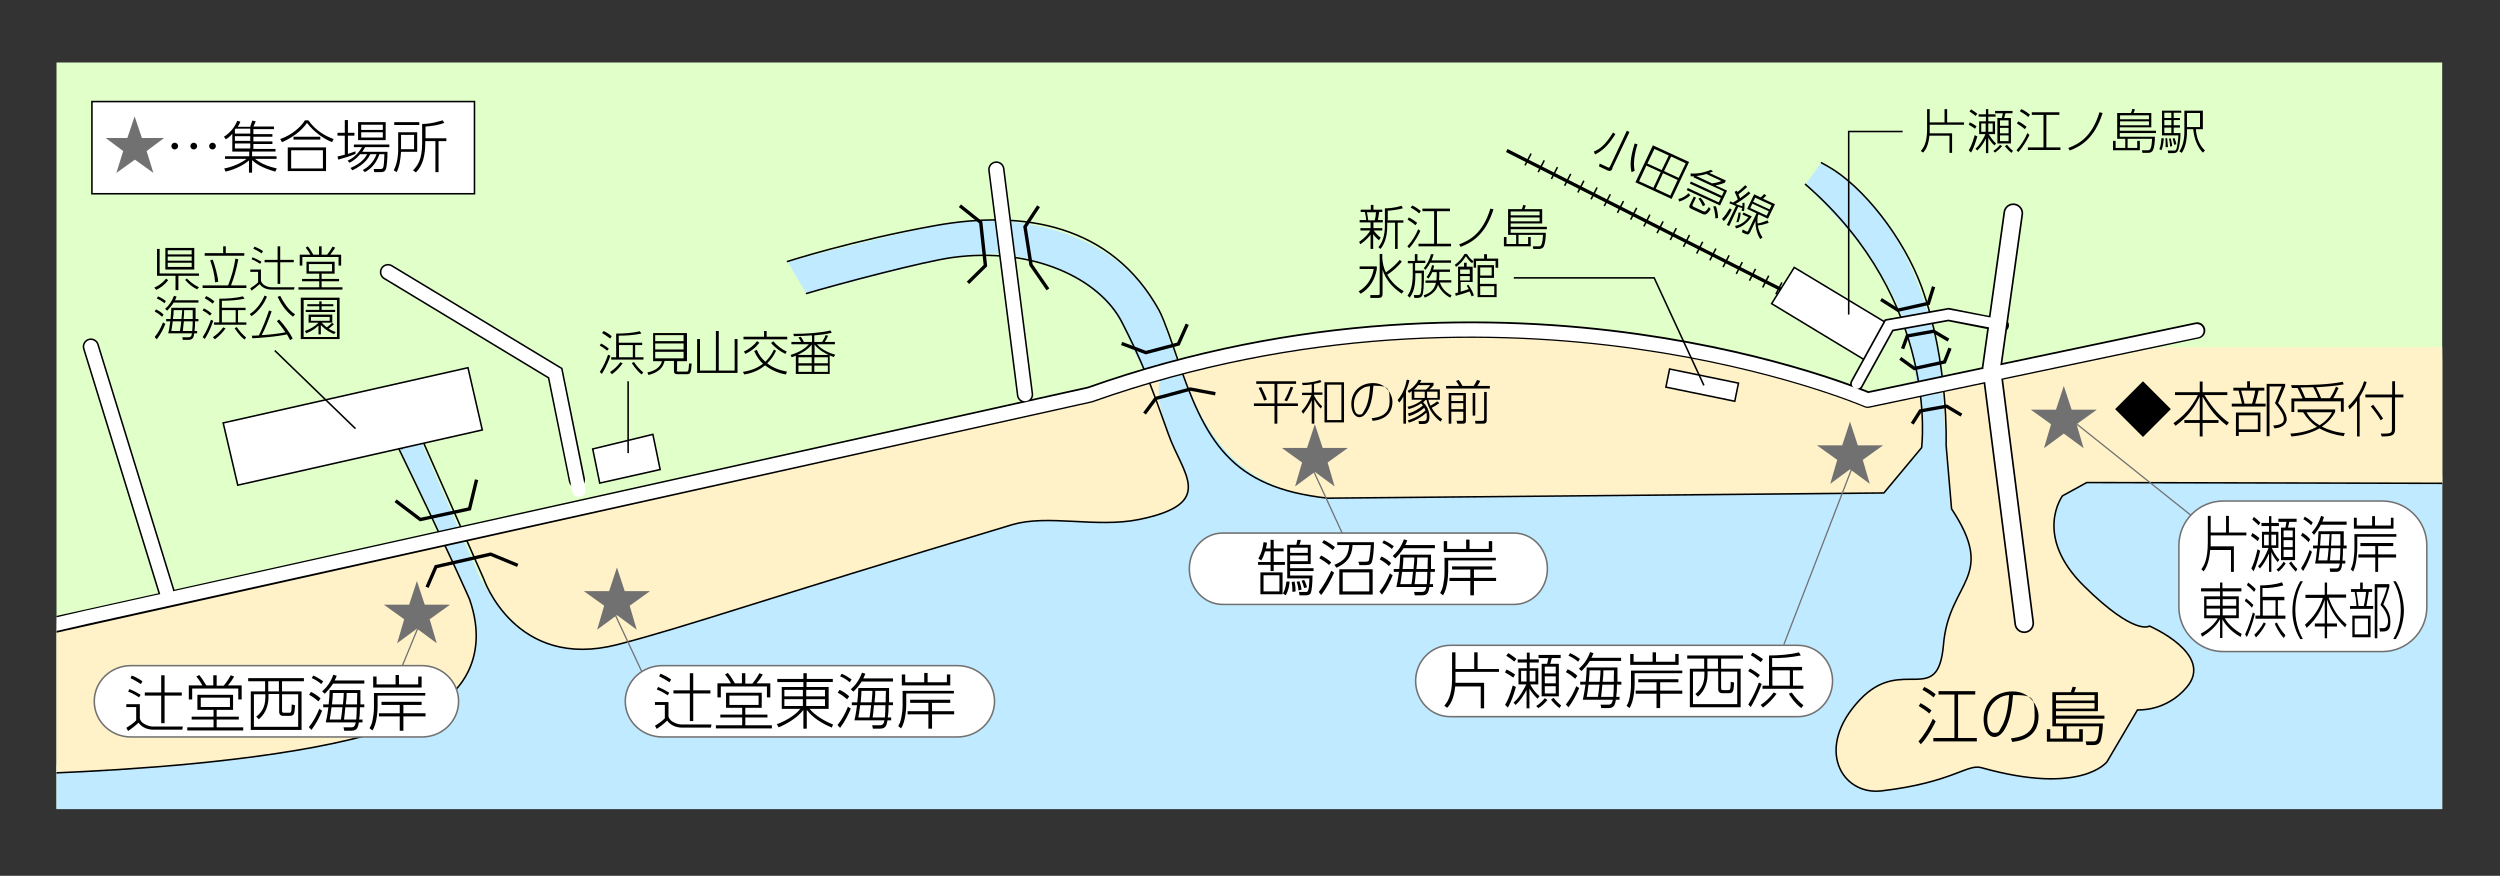 <?xml version="1.0" encoding="UTF-8"?>
<svg id="_レイヤー_1" data-name="レイヤー 1" xmlns="http://www.w3.org/2000/svg" width="960" height="336.3" version="1.1" xmlns:xlink="http://www.w3.org/1999/xlink" viewBox="0 0 960 336.3">
  <rect x="0" y="0" width="960" height="336.3" fill="#333333" stroke="none"/>
  <defs>
    <style>
      .cls-1 {
        stroke-width: .5px;
      }

      .cls-1, .cls-2, .cls-3, .cls-4, .cls-5, .cls-6, .cls-7, .cls-8, .cls-9, .cls-10, .cls-11, .cls-12, .cls-13, .cls-14, .cls-15 {
        fill: none;
      }

      .cls-1, .cls-15 {
        stroke: #727171;
      }

      .cls-2 {
        stroke-width: 3.8px;
      }

      .cls-2, .cls-4, .cls-5, .cls-7, .cls-8, .cls-11, .cls-12, .cls-13, .cls-14 {
        stroke-linecap: round;
      }

      .cls-2, .cls-4, .cls-13, .cls-14 {
        stroke: #fff;
      }

      .cls-16 {
        fill: #000;
      }

      .cls-16, .cls-17, .cls-6, .cls-18, .cls-19, .cls-20, .cls-21 {
        stroke-width: 0px;
      }

      .cls-3 {
        stroke-width: 1.3px;
      }

      .cls-3, .cls-5, .cls-7, .cls-8, .cls-9, .cls-10, .cls-11, .cls-12 {
        stroke: #000;
      }

      .cls-22 {
        clip-path: url(#clippath-2);
      }

      .cls-23 {
        clip-path: url(#clippath-6);
      }

      .cls-4, .cls-7, .cls-8 {
        stroke-linejoin: round;
      }

      .cls-4, .cls-9, .cls-12, .cls-13 {
        stroke-width: 5.1px;
      }

      .cls-5, .cls-7, .cls-14 {
        stroke-width: 6.3px;
      }

      .cls-17 {
        fill: #bfeaff;
      }

      .cls-8, .cls-10, .cls-15 {
        stroke-width: .6px;
      }

      .cls-18 {
        fill: #727171;
      }

      .cls-24 {
        clip-path: url(#clippath-7);
      }

      .cls-9 {
        stroke-dasharray: 0 0 .6 5.1;
      }

      .cls-25 {
        clip-path: url(#clippath-1);
      }

      .cls-26 {
        clip-path: url(#clippath-4);
      }

      .cls-19 {
        fill: #fff2c9;
      }

      .cls-11 {
        stroke-width: 7.6px;
      }

      .cls-27 {
        clip-path: url(#clippath);
      }

      .cls-20 {
        fill: #e1ffc9;
      }

      .cls-28 {
        clip-path: url(#clippath-3);
      }

      .cls-29 {
        clip-path: url(#clippath-8);
      }

      .cls-21 {
        fill: #fff;
      }

      .cls-30 {
        clip-path: url(#clippath-5);
      }
    </style>
    <clipPath id="clippath">
      <rect class="cls-6" x="21.7" y="24" width="916.1" height="287.5"/>
    </clipPath>
    <clipPath id="clippath-1">
      <rect class="cls-6" x="21.7" y="24" width="916.1" height="287.5"/>
    </clipPath>
    <clipPath id="clippath-2">
      <rect class="cls-6" x="21.7" y="24" width="916.1" height="287.5"/>
    </clipPath>
    <clipPath id="clippath-3">
      <rect class="cls-6" x="21.7" y="24" width="916.1" height="287.5"/>
    </clipPath>
    <clipPath id="clippath-4">
      <rect class="cls-6" x="21.7" y="24" width="916.1" height="287.5"/>
    </clipPath>
    <clipPath id="clippath-5">
      <rect class="cls-6" x="21.7" y="24" width="916.1" height="287.5"/>
    </clipPath>
    <clipPath id="clippath-6">
      <rect class="cls-6" x="21.7" y="24" width="916.1" height="287.5"/>
    </clipPath>
    <clipPath id="clippath-7">
      <rect class="cls-6" x="21.7" y="24" width="916.1" height="287.5"/>
    </clipPath>
    <clipPath id="clippath-8">
      <rect class="cls-6" x="21.7" y="24" width="916.1" height="287.5"/>
    </clipPath>
  </defs>
  <rect class="cls-20" x="21.7" y="24" width="916.1" height="286.6"/>
  <g class="cls-27">
    <path class="cls-17" d="M761.2,181.9s-2.9-25.2-5.7-30.2c-2.8-5-7.8,1.9-9.7-8.4-6.1-34.2-19.4-66-46.6-80.6-2.5,3.5-5.9,8.1-5.9,8.1,37.9,38.8,41.3,52.1,44.1,96.4l-16.7,18.9-210.9,5.3c-37.3-4.1-49-26-61.9-64.4-11.9-35.3-50.6-44.3-77.7-42-14.7,1.3-67.8,15.5-67.8,15.5l7.3,12.3c63.8-16.8,70.1-18.5,90-11.8,9.1,3,26.1,9.6,33.7,29.1,2.3,5.9,9.5,18.7,10.5,23.1.8,15.1,3.2,27.8-10.6,32-98.5,29.6-172,51.4-198.8,59.2-35,10.2-50.4-22.9-50.4-22.9l-23.5-54.5-7.7,4.6c12.5,24.5,17.5,36.4,17.5,36.4,8.3,26.6-.1,55.8-.1,55.8-19.4,28.5-173.4,30.6-173.4,30.6v16.3h941.9v-127.9l-177.4-.8Z"/>
    <path class="cls-19" d="M938.5,185.5l-137.6-.3-9.3,5.1s-11.4,15.3,8.3,34.7c19.7,19.4,25.2,15.3,25.2,15.3,0,0,25,10.8,14.3,23.5-8,9.4-18.9,8.7-18.9,8.7l-11.7,19.9s-9.7,13.1-48.2,2.3c-5.4-1.5-11.1,5.7-38.4,8.9-15.3,1.8-25.9-16.3-8.3-35,16.2-17.2,30.1,3.3,32.1-21.2,2.1-24.5,20.7-25.5,3.1-52.1l-2.1-24.5s0-10.2-1.7-24.5l85.7-13h106.7l.8,52.1Z"/>
    <path class="cls-19" d="M737.2,150.3c1.7,13.1.6,21.6.6,21.6l-14.5,17.4-213.6,2c-32.1-3.5-46.6-22.1-57.2-52l90.6-11.9,64.8-2s45.9,12,49.9,12,50.8,14,50.8,14l28.7-1.1Z"/>
    <path class="cls-19" d="M938.7,185.5l-137.6-.3-9.3,5.1s-11.4,15.3,8.3,34.7c19.7,19.4,25.2,15.3,25.2,15.3,0,0,25,10.8,14.3,23.5-8,9.4-18.9,8.7-18.9,8.7l-11.7,19.9s-9.7,13.1-48.2,2.3c-5.4-1.5-11.1,5.7-38.4,8.9-15.3,1.8-25.9-16.3-8.3-35,16.2-17.2,30.1,3.3,32.1-21.2,2.1-24.5,20.7-25.5,3.1-52.1l-2.1-24.5s0-10.2-1.7-24.5l85.7-13h107.5v52.1Z"/>
    <path class="cls-19" d="M445.1,143.1c1.8,4.5-3.4,3.3,3.5,23.7,5.2,15.3,18.7,26.6-11.4,32.7-16.3,3.3-34.9-2.1-48.7,2-98.5,29.6-124.4,39-151.4,46-39.4,10.2-51.5-25.3-51.5-25.3l-6.8-15.3,266.2-63.8Z"/>
    <path class="cls-19" d="M-3.5,297.5s150.7-1.4,176.3-30.6c0,0,16.3-12,7.5-36.8,0,0-3.3-7.7-11.4-24.8L-3.3,245.1l-.2,52.4Z"/>
    <path class="cls-8" d="M693.3,70.8c51.8,44.9,44.6,101.1,44.6,101.1l-14.5,17.4-213.6,2c-37.3-4.1-47-21.7-58.2-55.1-1-2.8-4.4-13.2-6.6-17.2-18.2-32.7-51.8-38.5-85.7-32.4-31.9,5.7-56.9,13.8-56.9,13.8"/>
    <line class="cls-3" x1="578.6" y1="57.8" x2="685" y2="111.7"/>
    <line class="cls-9" x1="586.5" y1="61.1" x2="685" y2="111.7"/>
    <polygon class="cls-21" points="718.3 139.6 727 125.6 689 102.7 680.3 116.6 718.3 139.6"/>
    <polygon class="cls-10" points="718.3 139.6 727 125.6 689 102.7 680.3 116.6 718.3 139.6"/>
    <path class="cls-8" d="M701.6,63.7s-4.9-2.7,0,0c13.9,7.7,29.5,27.9,36.3,46.5,10.5,29,9.4,60.7,9.4,60.7l2.1,24.5c17.6,26.6-1,27.6-3.1,52.1-2.1,24.5-15.9,4-32.1,21.2-17.6,18.6-7,36.8,8.3,35,27.3-3.2,32.9-10.5,38.4-8.9,38.5,10.8,48.2-2.3,48.2-2.3l11.7-19.9s10.9.8,18.9-8.7c10.8-12.7-14.3-23.5-14.3-23.5,0,0-5.4,4.1-25.1-15.3-19.7-19.4-8.3-34.7-8.3-34.7l9.3-5.1,137.4.3"/>
    <path class="cls-8" d="M309.7,112.7c12-3.6,44.9-12.3,55.9-13.8,31.1-4.3,56.7,8.2,65.2,24.8,7.6,14.9,10.6,22.5,17.9,43.1,5.4,15.3,18.7,26.6-11.4,32.7-16.3,3.3-34.9-2.1-48.7,2-98.5,29.6-124.4,39-151.4,46-39.4,10.2-51.5-25.3-51.5-25.3l-23.9-54.1"/>
    <path class="cls-8" d="M154.3,172.3s-23.3-45.7-1.6-.9c20,41.2,27.6,58.7,27.6,58.7,8.7,24.8-7.5,36.8-7.5,36.8-25.5,29.2-176.3,30.6-176.3,30.6"/>
    <line class="cls-5" x1="34.9" y1="133.1" x2="63.9" y2="227.1"/>
    <polyline class="cls-5" points="149 104.5 213.2 143.3 221.5 184.2"/>
    <line class="cls-5" x1="382.6" y1="65.1" x2="393.6" y2="151.5"/>
    <path class="cls-7" d="M-7.6,246.4l31.7-7.2,394.5-87.7c161.7-57.2,298.6,2,298.6,2l126.5-26.6"/>
    <line class="cls-13" x1="34.9" y1="133.1" x2="63.9" y2="227.1"/>
    <polyline class="cls-13" points="149 104.5 213.2 143.3 222.3 188.3"/>
    <line class="cls-13" x1="382.6" y1="65.1" x2="393.6" y2="151.5"/>
    <polyline class="cls-11" points="773.1 81.9 764.8 141.3 777.3 239.3"/>
    <polyline class="cls-12" points="768.9 124.9 748.2 120.8 725.4 124.9 713 147.4"/>
    <polyline class="cls-14" points="773.1 81.9 764.8 141.3 777.3 239.3"/>
    <rect class="cls-21" x="35.3" y="39" width="146.9" height="35.4"/>
    <rect class="cls-10" x="35.3" y="39" width="146.9" height="35.4"/>
  </g>
  <path class="cls-18" d="M54.7,53h8.3l-6.7,5,2.6,8.4-7.1-5.1-7.1,5.1,2.6-8.4-6.7-5h8.3l2.8-8.3,2.8,8.3Z"/>
  <g>
    <path class="cls-16" d="M68.4,56.1c0,.7-.6,1.3-1.3,1.3s-1.3-.6-1.3-1.3.6-1.3,1.3-1.3,1.3.6,1.3,1.3ZM75.7,56.1c0,.7-.6,1.3-1.3,1.3s-1.3-.6-1.3-1.3.6-1.3,1.3-1.3,1.3.6,1.3,1.3ZM82.9,56.1c0,.7-.6,1.3-1.3,1.3s-1.3-.6-1.3-1.3.6-1.3,1.3-1.3,1.3.6,1.3,1.3Z"/>
    <path class="cls-16" d="M96.1,48.5c.3-.8.5-1.4.8-2.2l1.3.3c-.3.7-.3.8-.9,2h7.9v1h-7.9v1.9h7.3v1h-7.3v1.8h7.3v1h-7.3v1.9h8.5v1h-9v1.8h9.4v1h-8.3c2.8,2.1,5.1,2.9,8.4,3.7l-.6,1.2c-5.3-1.5-7.5-3.1-8.9-4.4v4.8h-1.2v-4.7c-1.9,1.7-5.4,3.5-9,4.3l-.5-1.2c3.6-.7,6.8-2.3,8.6-3.7h-8.3v-1h9.3v-1.8h-6.5v-6.8c-1.1,1.2-1.8,1.7-2.5,2.1l-.7-1c2.4-1.5,4.2-3.8,5.1-6.1l1.2.3c-.2.6-.5,1.2-1,2h5ZM90.5,49.4c-.2.3-.2.3-.3.4v1.5h5.9v-1.9h-5.6ZM96.1,52.3h-5.9v1.8h5.9v-1.8ZM96.1,55.1h-5.9v1.9h5.9v-1.9Z"/>
    <path class="cls-16" d="M107.6,53.4c4.8-1.7,8-4.8,9.5-7.2h1.3c3.1,4.3,6.8,6.1,9.7,7.2l-.6,1.2c-3-1.2-7-3.9-9.6-7.4-2.2,3.1-5.5,5.6-9.6,7.4l-.7-1.2ZM125.2,56.6v9.1h-14.7v-9.1h14.7ZM124,57.7h-12.2v7h12.2v-7ZM123,53.6h-10.3v-1.1h10.3v1.1Z"/>
    <path class="cls-16" d="M136.5,59.1c-2.4,1-3.2,1.2-6.6,2.2l-.3-1.2c.7-.2,1.4-.3,2.8-.7v-7.3h-2.8v-1.1h2.8v-4.9h1.2v4.9h2.5v1.1h-2.5v7c1.1-.3,1.9-.7,2.9-1v1.1ZM148.8,58.3c0,2.8-.3,5.9-.6,6.6-.4,1-1,1.2-2,1.2h-2.5l-.2-1.2h2.6c.3,0,.7,0,1-.5.4-.8.5-4.4.5-5.2h-1.9c-1,3-2.9,5.5-5.6,6.9l-.8-.8c2-1.1,4.1-2.8,5.3-6.1h-2.4c-.6,1.2-1.9,3.8-6.9,6.2l-.7-.9c4.7-2,5.9-4.4,6.4-5.3h-2.7c-1.8,2.1-3,2.7-4.1,3.3l-.7-.8c1.2-.6,3.5-1.7,5.5-5.2h-3.1v-1h13.6v1h-9.3c-.3.5-.6,1.1-1.1,1.8h9.7ZM148.1,46.9v6.9h-10.6v-6.9h10.6ZM147,47.9h-8.3v2h8.3v-2ZM147,50.8h-8.3v2h8.3v-2Z"/>
    <path class="cls-16" d="M160.2,50.8v7.5h-6.2c-.2,2.9-.6,5.7-1.7,7.8l-1.1-.7c1.5-2.9,1.7-6.3,1.7-7.7v-6.9h7.4ZM161,46.9v1.1h-9.6v-1.1h9.6ZM159,51.8h-5v5.5h5v-5.5ZM163.3,54.2v.7c0,4.6-.9,8.7-3.6,11.3l-1.1-.8c1.7-1.7,3.5-4,3.5-10.5v-7.3c3.6,0,7.1-1.2,7.9-1.4l.6,1c-2.2.8-4.5,1.2-7.2,1.4v4.5h8v1.1h-3v11.9h-1.2v-11.9h-3.9Z"/>
  </g>
  <path class="cls-18" d="M160.1,241.4l-7.6,5.6,2.7-9.2-7.8-5.6h9.7l3-9.1,3,9.1h9.7l-7.8,5.6,2.7,9.2-7.6-5.6Z"/>
  <path class="cls-18" d="M236.9,236.2l-7.6,5.6,2.7-9.2-7.8-5.6h9.7l3-9.1,3,9.1h9.7l-7.8,5.6,2.7,9.2-7.6-5.6Z"/>
  <path class="cls-18" d="M504.9,181.2l-7.6,5.6,2.7-9.2-7.8-5.6h9.7l3-9.1,3,9.1h9.7l-7.8,5.6,2.7,9.2-7.6-5.6Z"/>
  <path class="cls-18" d="M710.4,180.2l-7.6,5.6,2.7-9.2-7.8-5.6h9.7l3-9.1,3,9.1h9.7l-7.8,5.6,2.7,9.2-7.6-5.6Z"/>
  <path class="cls-18" d="M792.5,166.5l-7.6,5.6,2.7-9.2-7.8-5.6h9.7l3-9.1,3,9.1h9.7l-7.8,5.6,2.7,9.2-7.6-5.6Z"/>
  <polygon class="cls-21" points="230.3 185.5 227.6 172.4 250.7 166.8 253.5 180.3 230.3 185.5"/>
  <polygon class="cls-10" points="230.3 185.5 227.6 172.4 250.7 166.8 253.5 180.3 230.3 185.5"/>
  <g>
    <path class="cls-16" d="M233.2,134.7c-1.2-1-2.1-1.6-2.9-2l.5-.8c1.5.8,2.3,1.4,3,2l-.7.8ZM230.3,142.9c1.7-2.6,2.5-4.8,3.2-6.7l.9.4c-1.2,3.6-2.7,6-3.3,7l-.8-.8ZM234.3,130c-1.3-1-2.2-1.6-3.1-2.1l.6-.8c.4.2,1.7.8,3.1,2l-.6.9ZM234.2,142.9c1.7-1.1,2.9-2.3,4-3.8l.9.4c-1.2,1.7-2.4,2.9-4.1,4.2l-.7-.8ZM246.7,132.5h-2.8v4.7h3.2v.9h-12.4v-.9h1.9v-9.1c2.8,0,6.3-.2,9.1-.9l.6.9c-2.9.6-5.8.8-8.7.8v2.7h9v.9ZM243,132.5h-5.3v4.7h5.3v-4.7ZM243.5,139.1c1,1.5,2.1,2.7,3.5,3.9l-.6.8c-2-1.5-3.4-3.8-3.8-4.4l.9-.4Z"/>
    <path class="cls-16" d="M259.8,142.2c0,.3.2.5.6.5h3c1,0,1-.1,1.2-3.1h1c-.2,3.8-.6,4.1-1.9,4.1h-3.6c-.8,0-1.3-.3-1.3-1.3v-3.8h-3.6c-.3,1.1-.9,4.1-6.2,5.4l-.4-1c2.9-.5,5.1-2.1,5.6-4.3h-3.4v-10.8h13v10.8h-3.8v3.6ZM262.5,128.7h-10.9v2.3h10.9v-2.3ZM262.5,131.9h-10.9v2.3h10.9v-2.3ZM262.5,135.1h-10.9v2.5h10.9v-2.5Z"/>
    <path class="cls-16" d="M276,127.1v15.2h6.1v-12.1h1.1v13h-15.5v-13h1.1v12.1h6.1v-15.2h1.1Z"/>
    <path class="cls-16" d="M290.6,134.3c.8,2,1.9,3.4,3.3,4.6,2-1.9,3-4,3.3-4.7l.8.5c-.8,1.7-1.7,3.2-3.4,4.8,2.1,1.7,4.8,2.7,7.6,3.2l-.4,1.1c-1.2-.2-4.7-.9-8-3.5-3.1,2.6-6.4,3.2-8,3.5l-.5-1c4.4-.7,6.4-2.2,7.7-3.1-1.1-1-2.4-2.6-3.4-4.9l.9-.4ZM294.4,127.1v2.2h7.9v1h-16.8v-1h7.9v-2.2h1.1ZM285.6,135c2.3-1,4.3-2.8,5.1-4l.9.6c-1.6,2.1-3.1,3.2-5.4,4.3l-.5-.9ZM297,131.1c1.3,1.6,3.3,3.1,5.1,3.9l-.5.9c-1.8-.8-4.2-2.5-5.5-4.2l.8-.6Z"/>
    <path class="cls-16" d="M318.8,143.6h-13.2v-7c-.5.2-.8.3-1.6.6l-.4-.9c4.5-1.4,6.2-3.2,7-4.1h-6.7v-.9h3.7c-.4-.9-.7-1.3-1-1.7l.9-.3c.3.4.7,1,1.2,2h3.1v-2.5c-3.6.2-4,.2-6.9.3l-.3-.9c5.2,0,10.8-.4,14.3-1.3l.5.9c-2.6.6-4.5.8-6.7,1v2.5h3c.6-1,1-1.6,1.3-2.6l1,.2c-.4,1-.8,1.6-1.3,2.4h3.9v.9h-6.9c2,2.3,5.2,3.5,7,4l-.5.9c-.7-.3-1-.4-1.6-.6v7ZM311.7,136.3v-4c-1.6,2.2-4.4,3.5-5.4,4h5.4ZM306.6,137.2v2.3h5.1v-2.3h-5.1ZM306.6,140.4v2.4h5.1v-2.4h-5.1ZM318.2,136.3c-1.2-.6-3.8-1.8-5.4-4h0v4h5.5ZM312.7,137.2v2.3h5.2v-2.3h-5.2ZM312.7,140.4v2.4h5.2v-2.4h-5.2Z"/>
  </g>
  <g>
    <path class="cls-16" d="M497.7,146.4v1h-7.2v7.5h7.9v1h-7.9v6.8h-1.1v-6.8h-7.9v-1h7.9v-7.5h-7v-1h15.3ZM485.4,153.8c-.3-1-1.5-3.8-2.1-4.8l1-.4c.5.9,1.6,3.3,2.2,4.8l-1,.4ZM493.2,153.7c.9-1.4,2.1-4.3,2.4-5.2l1,.3c-.5,1.3-1.6,3.9-2.4,5.3l-1-.4Z"/>
    <path class="cls-16" d="M507.2,156.9c-1.1-1.2-1.8-2.1-2.5-3.5v9.3h-1v-9c-1.3,2.9-2.7,4.4-3.3,5.2l-.6-1c2.1-2.1,3.3-5.1,3.8-6.2h-3.6v-.9h3.7v-3.2c-1.5.2-2.3.3-3.5.3l-.2-.9c.9,0,3.9,0,7-1.1l.4.8c-.8.3-1.4.5-2.8.7v3.3h3.2v.9h-3.2v.3c.3.6,1.3,2.5,3.1,4.1l-.6,1ZM516.1,162.2h-7.5v-15.4h7.5v15.4ZM515.1,147.7h-5.5v13.6h5.5v-13.6Z"/>
    <path class="cls-16" d="M526.8,160.6c2.1-.3,6.8-.8,6.8-6.3s-.3-6.1-6.2-6.2c-.3,3.2-.6,7.1-2.5,10-1,1.6-2,2.1-2.9,2.1-1.8,0-3.1-2.2-3.1-5,0-4.7,3.3-8.1,8.4-8.1s7.4,4.5,7.4,7.1c0,5.4-4.1,7.1-7.6,7.4l-.4-1.1ZM522.8,149.4c-2.2,1.6-2.9,3.9-2.9,5.9s.6,3.9,2,3.9,1.2-.3,2-1.6c1.8-2.9,2.1-7.4,2.2-9.3-1.3.1-2.4.4-3.4,1.2Z"/>
    <path class="cls-16" d="M539.9,162.7h-1v-10.5c-.7,1.4-1.1,1.8-1.6,2.4l-.6-1c2.1-2.5,3-5.2,3.5-7.8l1,.2c-.1.7-.5,2.1-1.3,4.1v12.6ZM540.6,158.8c2.2-.5,4.4-1.9,5.8-3.1-.3-.4-.5-.6-.7-.8-2.1,1.5-4.1,2-4.8,2.2l-.4-.9c2.6-.5,4.7-1.8,5.7-2.7h-4.1v-3.3c-.4.3-.8.5-1,.7l-.6-.8c1.9-1,3.4-2.6,4.3-4.3l1,.2c-.2.4-.3.7-.6,1h5.3v.9c-.4.6-1.2,1.3-1.6,1.6h4v4h-4.4c0,.3.3,1.2.8,2.3,1.3-.7,2.1-1.3,2.6-1.7l.8.7c-1.1.8-1.8,1.2-2.9,1.8,1.4,2.6,3.1,3.7,4,4.3l-.6,1c-2.7-2-4.7-4.9-5.4-8.3h-.4c-.2.2-.4.4-.9.9,1.5,1.4,2.4,3.4,2.4,5.5s-.8,2.8-2.3,2.8h-1.7l-.2-1.1h1.7c1,0,1.5-.2,1.5-1.7s-.1-1.2-.2-1.5c-1.5,1.4-4,3-6.7,3.8l-.4-.9c3-.9,5.2-2.3,6.8-3.8-.2-.4-.3-.7-.5-1-1.1,1-3.3,2.5-5.9,3.2l-.3-.9ZM544.6,147.9c-.2.2-.8,1-1.6,1.7h4.6c.6-.5,1.2-1.1,1.6-1.7h-4.7ZM547.1,150.4h-4v2.4h4v-2.4ZM552,150.4h-4v2.4h4v-2.4Z"/>
    <path class="cls-16" d="M560.3,148.2c0,0-.6-1.2-1.2-1.9l1-.4c.4.5.7.9,1.5,2.3h4.3c.6-.9.8-1.3,1.3-2.3l1.2.4c-.2.4-.8,1.5-1.1,1.9h4.8v1h-16.8v-1h5.1ZM562.9,150.9v10.7c0,.4,0,1.1-1.2,1.1h-2.1l-.3-1.1h2c.4,0,.6,0,.6-.5v-3h-4.6v4.6h-1v-11.8h6.6ZM561.9,151.8h-4.6v2.2h4.6v-2.2ZM561.9,154.8h-4.6v2.3h4.6v-2.3ZM566.5,150.9v8.7h-1v-8.7h1ZM570.9,161.2c0,.6,0,1.5-1.5,1.5h-2.8l-.2-1.1h2.8c.7,0,.7-.4.7-.7v-10.4h1v10.8Z"/>
  </g>
  <g>
    <path class="cls-16" d="M612,58.2c2-.8,4.2-2.1,7.4-7.3l.9.6c-3,4.9-5.4,6.6-7.8,7.8l-.5-1.2ZM619.2,64.7c-.5,1.1-1.1,1.1-2,.7l-3.2-1.5.3-1.1,3,1.4c.6.3.7.2,1-.4l6.4-13.6,1,.5-6.6,13.9ZM628.8,55.4c-1.9,6-1.3,9-1.1,10.2l-1.2.5c-.5-2.2-.7-4.9,1.2-11l1,.3Z"/>
    <path class="cls-16" d="M648.6,62.2l-6.7,14.2-13.9-6.4,6.7-14.2,13.9,6.4ZM637.7,66.1l-5.5-2.5-2.8,6,5.5,2.5,2.8-6ZM640.8,59.7l-5.5-2.5-2.7,5.6,5.5,2.5,2.7-5.6ZM644.2,69.1l-5.6-2.6-2.8,6,5.6,2.6,2.8-6ZM647.3,62.7l-5.6-2.6-2.7,5.6,5.6,2.6,2.7-5.6Z"/>
    <path class="cls-16" d="M644.5,76.4c1.8-.4,3.1-1.4,3.9-2.2l.7.8c-1.2,1.1-2.8,2-4.3,2.4l-.3-1ZM662.7,69.4l-.4.8c-1,.4-2.5.8-3.5,1l4.4,2-2.7,5.7-12.8-5.9.4-.8,11.9,5.5.8-1.7-11.9-5.5.4-.8,11.9,5.5.8-1.7-11.7-5.4.2-.4c-.5,0-.8,0-1.3,0v-1.1c3.3.3,6.4-.8,7.8-1.4l.8.6c-.4.2-.7.3-1.4.6l6.3,2.9ZM651.3,75.8l-1.3,2.7c-.3.6.2.8.3.9l3.7,1.7c.7.3,1.1.2,2.2-1.6l.7.8c-1.6,2.4-2.2,2.3-3.3,1.8l-3.9-1.8c-.9-.4-1.3-.7-.8-1.7l1.5-3.1.9.4ZM655.3,66.8c-.6.2-2.2.6-3.9.8l6,2.8c1.3-.1,2.8-.5,3.6-.9l-5.8-2.7ZM653.9,79.2c-.5-1.1-1-2-1.7-2.9l.8-.4c.2.2,1.3,1.5,1.8,2.8l-.9.5ZM658.7,83.9c0-1.5-.4-3.4-.8-4.7h1c.5,1.2.9,3.5.8,4.5l-1.1.2Z"/>
    <path class="cls-16" d="M661.3,84c1-.9,2.2-2.9,2.9-4l.8.5c-.4.8-1.6,3.1-3.1,4.4l-.6-.8ZM672.2,74.2c-2.3,2-4.3,3.3-5.7,4.1,0,0,1.4.6,2.6.9,0-.6,0-.9,0-1.3h.8c0,1.2,0,2.1-.2,3.1h-.9c0-.4,0-.4.2-1.1-.7-.2-1.1-.3-1.5-.5l-3.5,7.4-.9-.4,3.5-7.3c-1.6-.7-1.9-.8-2.5-1l.3-.8c.7.3.8.3,1,.5.7-.4,1.7-1,1.9-1.2-.1-.6-1-2.5-1.2-2.9l.8-.5c.2.3.2.4.3.5.8-.5,2.1-1.8,3-2.6l.7.7c-.3.3-2.2,2-3.3,2.8,0,.2.4,1,.6,1.5,1.7-1.2,2.9-2.2,3.3-2.6l.6.7ZM666.4,86.7c2.2-.4,3.8-1.7,5-3.3l-2.3-1,.4-.8,3.2,1.5c-1.5,2.3-3.8,4.2-6.1,4.6l-.3-.9ZM666.8,85.2c.5-1.6.7-2.5.8-3.6h.8c0,1.3-.3,2.3-.8,3.7h-.9ZM679.1,85.6c-1.1.4-2.4.8-4.1,1,.3,1.8.8,3,1.8,4.6l-.9.6c-.9-1.5-1.8-3.5-1.8-6.9l-2,4.2c-.5,1-.9,1.1-1.9.7l-1.3-.6.3-1.1,1.3.7c.5.2.6.2.8-.2l3.2-6.7-3.6-1.7,2.7-5.6,2.5,1.2c.6-.5.9-.8,1.3-1.3l.9.6c-.3.2-.9.8-1.3,1.2l4.6,2.1-2.7,5.6-3.6-1.7-.3.6c-.2,1.1-.2,1.8-.1,2.9.3,0,1.8-.3,3.8-1.2l.5,1ZM679.2,81.1l-6.3-2.9-.8,1.7,6.3,2.9.8-1.7ZM680.3,78.8l-6.3-2.9-.8,1.6,6.3,2.9.8-1.6Z"/>
  </g>
  <g>
    <path class="cls-16" d="M749.6,51.2v7.5h-1v-6.6h-7.7c-.4,4.2-1.8,5.8-2.4,6.5l-.9-.6c.8-1,2.4-2.8,2.4-8.2v-7.9h1v5.1h5.7v-5.1h1v5.1h6.5v.9h-13.2v1.9c0,.6,0,1.1,0,1.4h8.7Z"/>
    <path class="cls-16" d="M758.5,49.5c-.5-.4-1.9-1.3-2.5-1.6l.4-.9c.8.3,1.9,1,2.6,1.5l-.6.9ZM756,57.7c.6-.9,1.3-2.4,2.3-5.8l1,.5c-.6,2-1.4,4.5-2.4,6.2l-.8-.8ZM758.7,44.6c-.7-.6-.9-.8-2.4-1.8l.6-.8c1.2.7,2.2,1.5,2.4,1.7l-.7.8ZM765.8,55.8c-1.2-1.1-2-2.4-2.3-3v6h-.9v-5.6c-.9,1.8-1.9,3.2-3.3,4.6l-.7-.7c1.8-1.5,3.4-4.5,3.8-5.6h-2.4v-4.9h2.6v-1.8h-2.8v-.9h2.8v-2h.9v2h2.8v.9h-2.8v1.8h2.6v4.9h-2.4c.3.6,1.4,2.4,2.8,3.6l-.7.8ZM762.5,47.4h-1.7v3.2h1.7v-3.2ZM765.2,47.4h-1.7v3.2h1.7v-3.2ZM765.4,58c.9-.6,1.9-1.4,2.6-2.4l.8.5c-.7.9-2,2-2.7,2.5l-.6-.6ZM772.8,42.6v.9h-2.7c-.1.4-.4,1.4-.5,1.8h2.6v9.8h-5.2v-9.8h1.7c.1-.5.3-1.4.4-1.8h-3v-.9h6.6ZM771.3,46.2h-3.3v2.1h3.3v-2.1ZM771.3,49.1h-3.3v2.1h3.3v-2.1ZM771.3,52h-3.3v2.2h3.3v-2.2ZM770.7,55.6c.5.6,1.4,1.7,2.3,2.3l-.6.8c-.8-.6-1.9-1.8-2.5-2.5l.7-.6Z"/>
    <path class="cls-16" d="M774.4,57.6c1.6-1.7,3.3-4.4,4.1-6.5l.8.7c-.3.7-2,4.2-4.3,6.6l-.7-.8ZM777.5,49.6c-.8-.9-3-2.1-3-2.2l.5-.8c.7.3,2,1.1,3.2,2.1l-.7.9ZM778.8,44.9c-.8-.8-2.5-1.8-3.2-2.2l.6-.8c1,.4,2.7,1.6,3.3,2.1l-.6.9ZM790.8,44.1h-5v12.5h5.4v1h-12.5v-1h6v-12.5h-4.5v-1h10.6v1Z"/>
    <path class="cls-16" d="M794.3,56.8c3.9-1.5,9-4.1,11.9-13.7l1.2.3c-3.2,10-8.5,12.8-12.6,14.4l-.6-1Z"/>
    <path class="cls-16" d="M820.7,56.8v-2.7h1v3.6h-10.3v-3.6h1v2.7h3.7v-3.5h-3.1v-9.9h5.3c.2-.4.4-1.1.5-1.6l1,.2c-.1.3-.3,1-.5,1.4h6.8v5.5h-12.1v1.3h13.9v.9h-13.9v1.4h13.5c0,2-.3,4.2-.7,5-.3.9-1.1,1.2-2,1.2h-2.1l-.2-1h2.1c.9,0,1.6,0,1.8-4.4h-9.4v3.5h3.6ZM825.2,44.3h-11.1v1.5h11.1v-1.5ZM825.2,46.6h-11.1v1.5h11.1v-1.5Z"/>
    <path class="cls-16" d="M829.2,57.3c.6-1.4.7-3.1.8-4.2h.9c-.1,1.3-.3,3.3-.9,4.6l-.8-.4ZM837.4,43.3h-2.7v2h2.4v.8h-2.4v2h2.4v.9h-2.4v2.1h2.6c0,4-.8,6.1-.8,6.3-.5,1.3-1.1,1.4-2.2,1.4h-1.7l-.2-1h2.1c.9.1,1.1,0,1.4-1.1,0-.4.5-1.9.6-4.7h-6.3v-9.5h7.4v.9ZM833.8,43.3h-2.7v2h2.7v-2ZM833.8,46.1h-2.7v2h2.7v-2ZM833.8,49h-2.7v2.1h2.7v-2.1ZM831.6,56.7c0-.3,0-.6,0-1.2,0-1,0-1.8-.1-2.4h.7c.2,1.6.2,2.6.3,3.4h-.9ZM833.3,56.3c0-1.2-.2-2.1-.4-3.1h.7c.4,1.7.5,2.4.5,2.9l-.8.2ZM834.9,55.7c-.2-1-.4-1.7-.6-2.5l.7-.2c.4,1,.6,1.7.7,2.4l-.8.2ZM845.9,42.4v7.2h-2.7c.4,5.2,2.7,7.4,3.5,8.2l-.8.8c-1.7-1.7-3.3-4.7-3.7-9h-2.4v1c0,3.6-.8,6.4-2,8.1l-.9-.6c1.3-1.9,1.9-4.6,1.9-7.5v-8.1h7ZM844.8,43.4h-5v5.4h5v-5.4Z"/>
  </g>
  <g class="cls-25">
    <path class="cls-21" d="M690.4,275.2c7.3,0,13.3-6.1,13.3-13.7s-5.9-13.7-13.3-13.7h-133.5c-7.3,0-13.3,6.1-13.3,13.7s5.9,13.7,13.3,13.7h133.5Z"/>
    <path class="cls-15" d="M690.4,275.2c7.3,0,13.3-6.1,13.3-13.7s-5.9-13.7-13.3-13.7h-133.5c-7.3,0-13.3,6.1-13.3,13.7s5.9,13.7,13.3,13.7h133.5Z"/>
  </g>
  <g>
    <path class="cls-16" d="M569.9,262.4v9.6h-1.3v-8.4h-9.8c-.5,5.3-2.3,7.4-3.1,8.2l-1.1-.8c1-1.2,3-3.5,3-10.4v-10.1h1.3v6.4h7.2v-6.4h1.3v6.4h8.2v1.1h-16.7v2.4c0,.8,0,1.4,0,1.8h11Z"/>
    <path class="cls-16" d="M581.1,260.2c-.6-.5-2.4-1.6-3.2-2l.6-1.1c1,.4,2.4,1.3,3.3,1.9l-.7,1.2ZM578,270.6c.7-1.2,1.7-3,2.9-7.4l1.2.6c-.7,2.6-1.8,5.8-3.1,7.9l-1-1ZM581.4,254c-.9-.8-1.2-1-3-2.2l.8-1c1.5.9,2.7,1.9,3.1,2.2l-.8,1ZM590.3,268.2c-1.5-1.4-2.6-3.1-3-3.8v7.6h-1.1v-7.1c-1.2,2.3-2.4,4.1-4.2,5.8l-.8-.9c2.3-1.8,4.3-5.8,4.9-7h-3v-6.2h3.2v-2.2h-3.5v-1.2h3.5v-2.6h1.1v2.6h3.5v1.2h-3.5v2.2h3.3v6.2h-3.1c.4.8,1.7,3.1,3.6,4.5l-.8,1ZM586.2,257.6h-2.1v4.1h2.1v-4.1ZM589.6,257.6h-2.2v4.1h2.2v-4.1ZM589.9,271.1c1.2-.7,2.4-1.8,3.3-3l1,.7c-.9,1.2-2.5,2.6-3.5,3.1l-.8-.8ZM599.3,251.5v1.2h-3.4c-.1.5-.5,1.7-.6,2.2h3.3v12.5h-6.6v-12.5h2.1c.1-.6.4-1.7.5-2.2h-3.8v-1.2h8.4ZM597.4,256h-4.2v2.6h4.2v-2.6ZM597.4,259.7h-4.2v2.7h4.2v-2.7ZM597.4,263.5h-4.2v2.8h4.2v-2.8ZM596.6,268c.6.8,1.8,2.1,2.9,2.9l-.7,1c-1-.8-2.5-2.3-3.2-3.2l.9-.7Z"/>
    <path class="cls-16" d="M604.8,260.6c-1.2-1.1-2.2-1.8-3.5-2.5l.7-1.1c1.5.7,2.5,1.4,3.7,2.5l-.8,1.1ZM601.3,270.5c1.7-2.1,2.9-4.2,4-7l1.1.7c-.9,2.2-2.1,4.7-4.1,7.4l-1-1.1ZM606,254.1c-1.4-1.2-2.5-1.8-3.7-2.3l.6-1c1.4.6,2.5,1.3,3.8,2.2l-.7,1.1ZM606.3,256.8c1.9-1.7,3.3-3.6,4.3-6.4l1.3.4c-.3.8-.5,1.2-.8,1.8h11.4v1.2h-12c-1.1,1.7-2.1,2.8-3.2,3.9l-1-.9ZM622.6,261.8v1.1h-1.7c0,1.7,0,2.8-.3,4.7h1.3v1.1h-1.4c-.3,1.6-.5,3.2-2.8,3.2h-2.8l-.3-1.3h3c1.3,0,1.5-.9,1.7-1.9h-11.5c.2-.9.6-2.6,1-5.8h-2v-1.1h2.1c.2-1.4.3-3.4.4-5.5h11.8c0,.9,0,4.7,0,5.5h1.6ZM613.6,267.6c.2-1.3.4-2.4.6-4.7h-4.2c-.2,2-.6,4.1-.7,4.7h4.2ZM614.3,261.8c.3-3.5.3-3.6.3-4.4h-4.2c0,1.6-.2,2.7-.3,4.4h4.2ZM619.5,267.6c.1-1.3.2-3.3.2-4.7h-4.4c-.2,2.4-.3,3.2-.5,4.7h4.7ZM619.7,261.8c0-.6,0-3.6.1-4.4h-4.1c0,1.4,0,2.1-.3,4.4h4.3Z"/>
    <path class="cls-16" d="M646,258.5h-18.3v4.3c0,1.1-.2,6.5-2,9.1l-1.1-.9c.5-.8.9-1.6,1.2-3.2.3-1.5.5-3.1.5-4.8v-5.5h19.7v1.1ZM627.3,254.1h7.3v-3.6h1.3v3.6h7.4v-3h1.3v4.2h-18.6v-4.2h1.3v3ZM644.5,262h-7v3.2h8.5v1.2h-8.5v5.5h-1.4v-5.5h-8v-1.2h8v-3.2h-7v-1.2h15.4v1.2Z"/>
    <path class="cls-16" d="M669.3,252.9h-8.4v3.9h7.5v14.8h-19.5v-14.8h5.5v-3.9h-6.5v-1.2h21.4v1.2ZM654.4,257.9h-4.3v12.5h17v-12.5h-6.2v6.4c0,.7.4.7,1,.7h1.7c.7,0,1,0,1-3.2l1.3.3c-.2,3.4-.3,4.1-2.2,4.1h-2.2c-1,0-1.7-.4-1.7-1.6v-6.8h-4.1v1.1c0,2.4-.6,6-3.7,8.6l-1-1c1.6-1.3,3.5-3.2,3.5-7.5v-1ZM659.7,252.9h-4.1v3.9h4.1v-3.9Z"/>
    <path class="cls-16" d="M674.9,260.2c-1.5-1.3-2.7-2-3.6-2.5l.7-1c1.8,1,2.9,1.8,3.8,2.5l-.8,1.1ZM671.3,270.6c2.1-3.3,3.2-6,4.1-8.5l1.1.5c-1.6,4.5-3.5,7.7-4.2,8.9l-1-1ZM676.2,254.3c-1.7-1.3-2.8-2.1-3.9-2.7l.7-1c.5.3,2.1,1.1,4,2.5l-.8,1.1ZM676.1,270.7c2.1-1.4,3.6-2.9,5-4.8l1.1.5c-1.5,2.1-3.1,3.7-5.2,5.3l-.9-1ZM692,257.4h-3.5v5.9h4v1.2h-15.7v-1.2h2.5v-11.6c3.6,0,8-.3,11.5-1.2l.7,1.2c-3.6.7-7.4,1.1-11,1v3.4h11.5v1.2ZM687.3,257.4h-6.7v5.9h6.7v-5.9ZM688,265.9c1.3,1.9,2.7,3.5,4.5,4.9l-.8,1.1c-2.6-1.9-4.4-4.8-4.8-5.5l1.2-.5Z"/>
  </g>
  <line class="cls-10" x1="241.2" y1="146.4" x2="241.2" y2="174"/>
  <polyline class="cls-3" points="151.9 192.3 161.4 199.5 180.3 195.4 183 184.2"/>
  <polyline class="cls-3" points="164 225.5 167.4 217.6 188.4 212.8 198.8 217.1"/>
  <polyline class="cls-3" points="368.6 79 376.6 85.4 378.4 102 371.7 108.6"/>
  <polyline class="cls-3" points="398.8 79.2 393.6 87.1 395.9 101.7 402.4 111.1"/>
  <polyline class="cls-3" points="455.9 124.5 452.5 132.1 440 135.4 430.7 131.9"/>
  <polyline class="cls-3" points="466.7 151.2 457.1 149.4 443.8 153 439.5 158.8"/>
  <polyline class="cls-2" points="767.1 124.4 748.2 120.8 725.4 124.9 713 147.4"/>
  <g class="cls-22">
    <path class="cls-4" d="M843.6,127l-126.5,26.6s-136.9-59.2-298.6-2L32.8,237.1l-60.2,13.9"/>
  </g>
  <polyline class="cls-10" points="730.6 50.5 709.9 50.5 709.9 120.8"/>
  <polygon class="cls-21" points="185.2 165.1 179.7 141.2 85.7 162.4 91.3 186.3 185.2 165.1"/>
  <polygon class="cls-10" points="185.2 165.1 179.7 141.2 85.7 162.4 91.3 186.3 185.2 165.1"/>
  <polyline class="cls-3" points="722.3 115 728.8 119.1 740.5 116.5 742.5 110.1"/>
  <polyline class="cls-3" points="729.7 137.6 735.1 141.5 746.7 139 748.8 133.7"/>
  <polyline class="cls-3" points="730.6 133.9 732.4 129 742.5 127.2 748.2 130.6"/>
  <polyline class="cls-3" points="734.3 162.7 737.4 157.8 747.5 156 753.2 159.4"/>
  <line class="cls-1" x1="161.2" y1="239.4" x2="153.4" y2="258.3"/>
  <line class="cls-1" x1="236.2" y1="236" x2="247.8" y2="260.8"/>
  <line class="cls-1" x1="503.5" y1="178.9" x2="518.4" y2="211.2"/>
  <line class="cls-1" x1="796.3" y1="161.9" x2="843.6" y2="199.7"/>
  <g class="cls-28">
    <path class="cls-21" d="M162,283c7.8,0,14.1-6.1,14.1-13.7s-6.3-13.7-14.1-13.7H50.3c-7.8,0-14.1,6.1-14.1,13.7s6.3,13.7,14.1,13.7h111.7Z"/>
    <path class="cls-15" d="M162,283c7.8,0,14.1-6.1,14.1-13.7s-6.3-13.7-14.1-13.7H50.3c-7.8,0-14.1,6.1-14.1,13.7s6.3,13.7,14.1,13.7h111.7Z"/>
  </g>
  <g class="cls-26">
    <path class="cls-21" d="M367.6,283c7.9,0,14.3-6.1,14.3-13.7s-6.4-13.7-14.3-13.7h-113.2c-7.9,0-14.3,6.1-14.3,13.7s6.4,13.7,14.3,13.7h113.2Z"/>
    <path class="cls-15" d="M367.6,283c7.9,0,14.3-6.1,14.3-13.7s-6.4-13.7-14.3-13.7h-113.2c-7.9,0-14.3,6.1-14.3,13.7s6.4,13.7,14.3,13.7h113.2Z"/>
  </g>
  <g class="cls-30">
    <path class="cls-21" d="M581.4,232.1c7.1,0,12.8-6.1,12.8-13.7s-5.7-13.7-12.8-13.7h-111.9c-7.1,0-12.8,6.1-12.8,13.7s5.7,13.7,12.8,13.7h111.9Z"/>
    <path class="cls-15" d="M581.4,232.1c7.1,0,12.8-6.1,12.8-13.7s-5.7-13.7-12.8-13.7h-111.9c-7.1,0-12.8,6.1-12.8,13.7s5.7,13.7,12.8,13.7h111.9Z"/>
  </g>
  <g>
    <path class="cls-16" d="M487.9,210.6v-3.3h1.2v3.3h3.8v1.1h-3.8v4.1h4.3v1.1h-4.3v2.4h-1.2v-2.4h-4.8v-1.1h4.8v-4.1h-2.1c-.5,1.6-.8,2.4-1.5,3.5l-1.1-.7c1.4-2.3,1.8-4.7,2-6.3l1.3.2c0,.8-.2,1.2-.4,2.2h1.8ZM492.5,219.8v8.4h-8.5v-8.4h8.5ZM491.3,220.9h-6.1v6.2h6.1v-6.2ZM492.6,227.9c.4-.6,1-1.6,1.4-4.6h1.2c0,.9-.4,3.6-1.5,5.3l-1-.7ZM497.8,209.2c.1-.6.3-1.3.4-1.9h1.3c0,.5-.4,1.7-.6,1.9h4.4v7.4h-7.9v1.6h9v1.1h-9v1.7h8.6c0,3.1-.3,5.6-.6,6.5-.1.3-.4,1.1-1.9,1.1h-2.5l-.2-1.3h2.5c.8.1,1.4.1,1.5-5.2h-8.5v-12.9h3.5ZM502.2,210.3h-6.8v2h6.8v-2ZM502.2,213.3h-6.8v2.2h6.8v-2.2ZM496.3,227.4c0-1.8-.1-2.8-.3-3.9l1.1-.2c.4,1.7.4,2.8.4,3.8l-1.2.2ZM498.6,226.7c0-1.4-.6-3.1-.7-3.3l1.1-.2c.6,1.7.7,2.5.8,3.2l-1.1.3ZM500.8,225.9c-.3-1.3-.7-2.2-1-2.9l1-.3c.6,1,1,2.5,1.1,2.8l-1.1.3Z"/>
    <path class="cls-16" d="M506.4,227.3c1.8-2.2,3.8-5.9,4.8-8.1l1.1.7c-1,2.3-3.1,6.3-5,8.6l-.9-1.2ZM510.4,217c-.9-.9-2.8-2.1-3.8-2.6l.7-1.1c1.3.7,3.1,1.8,3.9,2.7l-.9,1ZM511.8,211.2c-1.1-1-2.8-2.1-4.1-2.8l.7-1c1.3.6,3,1.7,4.2,2.7l-.8,1.1ZM513.4,208.2h14.2c0,3-.4,6.6-.8,7.6-.3.8-.8,1.2-2.3,1.2h-2.5l-.4-1.3h2.8c1.1,0,1.2-.4,1.3-.6.1-.4.5-2.8.7-5.8h-7c-.3,4.8-2.5,7-6.2,8.7l-.8-1.1c3.8-1.6,5.3-3.2,5.7-7.6h-4.6v-1.2ZM527.1,228.3h-12.8v-9.7h12.8v9.7ZM525.8,219.8h-10.2v7.3h10.2v-7.3Z"/>
    <path class="cls-16" d="M533.3,217.3c-1.2-1.1-2.2-1.8-3.5-2.5l.7-1.1c1.5.7,2.5,1.4,3.7,2.5l-.8,1.1ZM529.7,227.2c1.7-2.1,2.9-4.2,4-7l1.1.7c-.9,2.2-2.1,4.7-4.1,7.4l-1-1.1ZM534.5,210.8c-1.4-1.2-2.5-1.8-3.7-2.3l.6-1c1.4.6,2.5,1.3,3.8,2.2l-.7,1.1ZM534.8,213.5c1.9-1.7,3.3-3.6,4.3-6.4l1.3.4c-.3.8-.5,1.2-.8,1.8h11.4v1.2h-12c-1.1,1.7-2.1,2.8-3.2,3.9l-1-.9ZM551,218.5v1.1h-1.7c0,1.7,0,2.8-.3,4.7h1.3v1.1h-1.4c-.3,1.6-.5,3.2-2.8,3.2h-2.8l-.3-1.3h3c1.3,0,1.5-.9,1.7-1.9h-11.5c.2-.9.6-2.6,1-5.8h-2v-1.1h2.1c.2-1.4.3-3.4.4-5.5h11.8c0,.9,0,4.7,0,5.5h1.6ZM542,224.3c.2-1.3.4-2.4.6-4.7h-4.2c-.2,2-.6,4.1-.7,4.7h4.2ZM542.8,218.5c.3-3.5.3-3.6.3-4.4h-4.2c0,1.6-.2,2.7-.3,4.4h4.2ZM547.9,224.3c.1-1.3.2-3.3.2-4.7h-4.4c-.2,2.4-.3,3.2-.5,4.7h4.7ZM548.2,218.5c0-.6,0-3.6.1-4.4h-4.1c0,1.4,0,2.1-.3,4.4h4.3Z"/>
    <path class="cls-16" d="M574.4,215.2h-18.3v4.3c0,1.1-.2,6.5-2,9.1l-1.1-.9c.5-.8.9-1.6,1.2-3.2.3-1.5.5-3.1.5-4.8v-5.5h19.7v1.1ZM555.7,210.8h7.3v-3.6h1.3v3.6h7.4v-3h1.3v4.2h-18.6v-4.2h1.3v3ZM573,218.7h-7v3.2h8.5v1.2h-8.5v5.5h-1.4v-5.5h-8v-1.2h8v-3.2h-7v-1.2h15.4v1.2Z"/>
  </g>
  <line class="cls-1" x1="712.1" y1="177.3" x2="685" y2="247.5"/>
  <rect class="cls-21" x="649.7" y="134.2" width="7.1" height="27" transform="translate(377.6 758.1) rotate(-78.4)"/>
  <rect class="cls-10" x="649.7" y="134.2" width="7.1" height="27" transform="translate(377.6 758.1) rotate(-78.4)"/>
  <g>
    <path class="cls-16" d="M529.4,92.2c-.3-.3-1.2-1-2.1-2.3v5.7h-1v-5.5c-.5.7-1.9,2.3-3.9,3.7l-.5-.9c2.4-1.7,3.7-3.3,4.3-4.4h-3.8v-.9h3.9v-2.2h-4.2v-.9h2.5c0-.7-.3-2.4-.5-3.1h-1.6v-.9h3.9v-1.8h1v1.8h3.4v.9h-1.2c-.2,1-.3,2.4-.5,3.1h1.9v.9h-3.6v2.2h3.4v.9h-3.3c.4.6,1.3,1.7,2.7,2.8l-.6.8ZM527.9,84.6c.3-1.2.4-1.8.5-3.1h-3.5c.2.9.4,2.2.5,3.1h2.5ZM532.6,84.6h6.3v.9h-2.2v10.1h-1v-10.1h-3v1.3c0,4.5-1.3,7.3-2.6,8.8l-.8-.7c1.5-1.7,2.5-4.5,2.5-8.1v-6.8c.8,0,3.3,0,6.4-1l.5,1c-2.7.7-5.2.9-5.8.9v3.6Z"/>
    <path class="cls-16" d="M540.5,94.5c1.6-1.7,3.3-4.4,4.1-6.5l.8.7c-.3.7-2,4.2-4.3,6.6l-.7-.8ZM543.5,86.5c-.8-.9-3-2.1-3-2.2l.5-.8c.7.3,2,1.1,3.2,2.1l-.7.9ZM544.9,81.9c-.8-.8-2.5-1.8-3.2-2.2l.6-.8c1,.4,2.7,1.6,3.3,2.1l-.6.9ZM556.8,81.1h-5v12.5h5.4v1h-12.5v-1h6v-12.5h-4.5v-1h10.6v1Z"/>
    <path class="cls-16" d="M560.4,93.8c3.9-1.5,9-4.1,11.9-13.7l1.2.3c-3.2,10-8.5,12.8-12.6,14.4l-.6-1Z"/>
    <path class="cls-16" d="M586.8,93.7v-2.7h1v3.6h-10.3v-3.6h1v2.7h3.7v-3.5h-3.1v-9.9h5.3c.2-.4.4-1.1.5-1.6l1,.2c-.1.3-.3,1-.5,1.4h6.8v5.5h-12.1v1.3h13.9v.9h-13.9v1.4h13.5c0,2-.3,4.2-.7,5-.3.9-1.1,1.2-2,1.2h-2.1l-.2-1h2.1c.9,0,1.6,0,1.8-4.4h-9.4v3.5h3.6ZM591.2,81.2h-11.1v1.5h11.1v-1.5ZM591.2,83.5h-11.1v1.5h11.1v-1.5Z"/>
  </g>
  <g>
    <path class="cls-16" d="M528.7,102.4v.9c-.7,4.1-2.8,7.5-6.2,9.5l-.8-.9c1.5-.9,4.9-3.2,5.8-8.6h-5.4v-1h6.6ZM538.3,112.8c-4.2-2.8-6.3-5.9-7.4-9.2v8.9c0,1,0,1.9-1.6,1.9h-3.1v-1.1c-.1,0,2.9,0,2.9,0,.7,0,.7-.2.7-.7v-15.1h1v1.8c.2,1.7.4,3.4,1.4,5.3,2.8-2,4.2-3.5,5.3-4.8l.8.7c-1.5,1.7-3.1,3.4-5.6,5,1,1.7,2.7,4.2,6.3,6.3l-.7.9Z"/>
    <path class="cls-16" d="M543.3,100.1v-2.5h1v2.5h3v.9h-3.9v2.9h3.4c0,6.7-.2,8.7-.7,9.6-.2.4-.6.9-1.7.9h-1.3l-.2-1.1h1.5c.2,0,.8,0,1-.4.5-1,.5-3.8.5-8h-2.4c0,2.8,0,6.6-2.2,9.4l-.8-.8c.7-1,2-2.8,2-8.4v-4h-1.9v-.9h2.8ZM546.6,113.4c3.4-1,4.4-3.1,4.8-4.8h-4v-.9h4.2c0-.7.1-1.5.1-2v-1.2h-1.7c-.6,1.4-1.3,2.2-1.5,2.5l-.7-.6c1.3-1.5,1.9-3.6,2.1-4.6l.8.2c-.1.6-.2.9-.4,1.5h6.5v.9h-4.1v1.2c0,.3,0,1-.1,2h4.7v.9h-4.4c1.2,3.3,3.5,4.4,4.5,4.9l-.5.9c-2.3-1.2-3.9-3.1-4.7-4.9-.3,1-1.1,3.3-5.1,4.9l-.4-.9ZM546.7,103c1.1-1.1,2.3-3.4,2.8-5.4h1c-.2.7-.4,1.4-.8,2.4h7.5v.9h-8c-.3.6-1,1.7-1.8,2.7l-.7-.6Z"/>
    <path class="cls-16" d="M558.6,101.7c1.8-1.2,2.9-2.7,3.8-4.2h.9c.6,1,1.3,1.9,2.5,2.8l-.5.8c-.5-.4-1.3-1-2.4-2.7-1.2,1.9-2.4,3.1-3.8,4.1l-.5-1ZM563.9,109.4c1.2,1.8,1.8,3.2,2.1,4l-.9.4c-.4-1-.5-1.3-.8-1.9-1.9.8-4.6,1.5-5.3,1.7l-.2-1c.6-.1.7-.2,1.1-.3v-9.9h2.3v-1.5h1v1.5h2.3v5.9h-4.6v3.7c1.4-.4,2-.6,3.1-1-.3-.6-.5-.8-.8-1.3l.8-.4ZM564.4,103.5h-3.7v1.7h3.7v-1.7ZM564.4,106h-3.7v1.7h3.7v-1.7ZM571,97.6v1.7h4.3v3.5h-1v-2.6h-7.5v2.6h-.9v-3.5h4v-1.7h1ZM574.8,114.1h-7.4v-12.3h6.3v4.9h-5.4v2.3h6.4v5.1ZM572.8,102.7h-4.4v3.1h4.4v-3.1ZM573.8,109.9h-5.4v3.4h5.4v-3.4Z"/>
  </g>
  <g>
    <path class="cls-16" d="M736.7,284.7c2.1-2.3,4.3-5.9,5.5-8.7l1.1,1c-.4.9-2.7,5.6-5.7,8.8l-.9-1.1ZM740.8,274c-1.1-1.2-4-2.8-4-2.9l.7-1.1c.9.5,2.6,1.5,4.2,2.8l-.9,1.2ZM742.5,267.8c-1.1-1-3.3-2.4-4.3-2.9l.7-1.1c1.3.5,3.6,2.1,4.4,2.8l-.8,1.2ZM758.5,266.7h-6.6v16.7h7.2v1.3h-16.7v-1.3h8.1v-16.7h-6.1v-1.3h14.1v1.3Z"/>
    <path class="cls-16" d="M772.3,283.5c2.8-.3,9-1.1,9-8.4s-.4-8.2-8.3-8.2c-.4,4.3-.9,9.4-3.3,13.3-1.3,2.1-2.7,2.8-3.8,2.8-2.4,0-4.2-2.9-4.2-6.7,0-6.3,4.4-10.8,11.2-10.8s9.9,6,9.9,9.5c0,7.3-5.4,9.4-10.1,9.9l-.5-1.4ZM767,268.5c-3,2.1-3.9,5.2-3.9,7.8s.8,5.1,2.7,5.1,1.7-.5,2.7-2.1c2.4-3.9,2.8-9.9,3-12.4-1.7.1-3.1.6-4.5,1.6Z"/>
    <path class="cls-16" d="M798.4,283.6v-3.6h1.4v4.8h-13.8v-4.8h1.3v3.6h4.9v-4.7h-4.1v-13.1h7.1c.2-.5.5-1.4.7-2.1l1.3.2c-.1.4-.5,1.3-.7,1.9h9.1v7.3h-16.1v1.7h18.6v1.2h-18.6v1.8h18c0,2.7-.5,5.6-.9,6.7-.5,1.2-1.5,1.6-2.6,1.6h-2.8l-.3-1.4h2.8c1.2,0,2.1,0,2.4-5.8h-12.5v4.7h4.9ZM804.3,266.9h-14.8v2.1h14.8v-2.1ZM804.3,270h-14.8v2.1h14.8v-2.1Z"/>
  </g>
  <path class="cls-16" d="M59.3,110.4c1.4-.6,2.9-1.5,4.5-3.4l.8.6c-1.6,2-3.1,3-4.6,3.7l-.7-.8ZM68.4,111.4h-1v-5.5h-7.1v-10.3h1v9.4h15.1v.9h-7.9v5.5ZM74.6,95.2v8.3h-11.1v-8.3h11.1ZM73.6,96.1h-9.2v1.6h9.2v-1.6ZM73.6,98.5h-9.2v1.6h9.2v-1.6ZM73.6,100.9h-9.2v1.6h9.2v-1.6ZM71.8,107c2.1,2.1,3.6,2.8,4.6,3.3l-.7.8c-1.8-.8-3.4-2.2-4.6-3.6l.7-.6ZM87.6,109.6c1.4-3.7,2.2-6.5,2.8-10.3l1.1.3c-.8,4.2-1.6,6.9-2.8,10h5.9v1h-16.8v-1h9.8ZM86.7,94.6v2.6h7.1v1h-15.2v-1h7.1v-2.6h1.1ZM82.6,108.4c-.2-3-1-6-1.9-8.4l1-.3c.8,2.2,1.9,6,2.1,8.5l-1.1.2ZM100.2,103.4v4.3c0,.4.5,1.3,1.3,1.8,1.4.8,2.3.8,2.8.8h8.8l-.2.9h-8.6c-.6,0-3.1,0-4.6-2.1-.9.8-2.2,1.9-3.1,2.5l-.5-.9c1.2-.8,2.3-1.5,3-2.3v-4h-3v-.9h4ZM99.9,101.3c-1.6-1-2.5-1.5-3.3-1.7l.4-.8c1,.4,2.6,1.2,3.4,1.7l-.5.8ZM100.5,97.3c-1-.7-2.1-1.3-3.2-1.8l.4-.8c1.8.7,2.8,1.4,3.3,1.7l-.5.9ZM106.6,94.6h1v5.2h5.2v.9h-5.2v8.3h-1v-8.3h-5v-.9h5v-5.2ZM130.2,107.1v.9h-6.7v2.3h8v.9h-16.9v-.9h8v-2.3h-6.6v-.9h6.6v-2h-4.9v-4.6h10.8v4.6h-5v2h6.7ZM122.5,97.8v-3.2h1v3.2h2.1c.8-1,1.4-1.8,2.1-3.1l1,.4c-.5.8-1,1.6-1.9,2.7h4.2v4.2h-1v-3.3h-13.9v3.3h-1v-4.2h4.1c-.5-.9-1-1.7-1.8-2.7l.8-.5c.4.5,1,1.2,2.1,3.2h2.2ZM127.5,101.4h-8.9v2.8h8.9v-2.8Z"/>
  <g>
    <path class="cls-16" d="M62.2,121.6c-1-.9-1.7-1.4-2.8-2l.5-.8c1.2.6,2,1.1,2.9,2l-.6.9ZM59.4,129.4c1.3-1.6,2.3-3.3,3.2-5.6l.9.6c-.7,1.7-1.6,3.7-3.3,5.9l-.8-.9ZM63.1,116.4c-1.1-.9-2-1.4-2.9-1.8l.5-.8c1.1.5,2,1,3,1.8l-.6.9ZM63.4,118.6c1.5-1.3,2.6-2.9,3.4-5l1,.3c-.2.6-.4.9-.6,1.4h9v.9h-9.5c-.9,1.4-1.7,2.2-2.5,3.1l-.8-.7ZM76.2,122.5v.9h-1.3c0,1.3,0,2.2-.2,3.7h1v.9h-1.1c-.2,1.3-.4,2.5-2.2,2.5h-2.2l-.2-1h2.4c1,0,1.2-.7,1.3-1.5h-9.1c.2-.7.5-2.1.8-4.6h-1.6v-.9h1.7c.1-1.1.2-2.7.3-4.3h9.3c0,.7,0,3.7,0,4.3h1.3ZM69.1,127.1c.2-1,.3-1.9.5-3.7h-3.3c-.1,1.6-.5,3.3-.5,3.7h3.3ZM69.7,122.5c.2-2.7.2-2.8.3-3.4h-3.3c0,1.3-.1,2.1-.3,3.4h3.3ZM73.8,127.1c.1-1,.2-2.6.2-3.7h-3.4c-.2,1.9-.3,2.5-.4,3.7h3.7ZM74,122.5c0-.5,0-2.8,0-3.4h-3.3c0,1.1,0,1.7-.2,3.4h3.4Z"/>
    <path class="cls-16" d="M80.7,121.2c-1.2-1-2.1-1.6-2.9-2l.5-.8c1.5.8,2.3,1.4,3,2l-.7.8ZM77.8,129.5c1.7-2.6,2.5-4.8,3.2-6.7l.9.4c-1.2,3.6-2.7,6.1-3.3,7l-.8-.8ZM81.7,116.6c-1.3-1-2.2-1.6-3.1-2.1l.6-.8c.4.2,1.7.8,3.1,2l-.6.9ZM81.7,129.5c1.7-1.1,2.9-2.3,4-3.8l.9.4c-1.2,1.7-2.4,2.9-4.1,4.2l-.7-.8ZM94.2,119.1h-2.8v4.7h3.2v.9h-12.4v-.9h2v-9.1c2.8,0,6.3-.2,9.1-.9l.6.9c-2.9.6-5.8.8-8.7.8v2.7h9.1v.9ZM90.5,119.1h-5.3v4.7h5.3v-4.7ZM91,125.7c1,1.5,2.1,2.7,3.5,3.9l-.6.8c-2-1.5-3.4-3.8-3.8-4.4l.9-.4Z"/>
    <path class="cls-16" d="M95.9,120.6c1.2-.8,3.6-2.5,5.7-7.1l.9.4c-1,2.6-3.1,5.6-5.9,7.5l-.8-.9ZM104.3,119.6c-.7,2-2.3,6.3-3.8,9.1,3-.2,6.2-.5,9.1-1.1-.8-1.1-1.4-2.1-3.3-4.3l.9-.6c1.8,1.9,4.2,5.2,5.2,7.3l-1,.6c-.3-.5-.5-1-1.2-2.2-4,.9-10.8,1.4-13.3,1.5l-.2-1c.6,0,1.2,0,2.7-.1,1.2-2.3,2.9-6.5,3.9-9.6l1.1.4ZM107.6,113.6c2.5,4.8,4.6,6.4,5.7,7.1l-.8.9c-2.8-2.1-4.5-4.7-5.9-7.6l1-.4Z"/>
    <path class="cls-16" d="M130.4,130.2h-14.9v-15.9h14.9v15.9ZM129.4,115.2h-12.8v14.2h12.8v-14.2ZM128.2,124.5c-.6.6-1.7,1.5-2,1.7.7.4,1.3.8,2.7,1.3l-.6.8c-1.2-.5-3.3-1.5-5.1-3.5v3.6h-.9v-3.4c-.8.8-2.2,2-4.7,3l-.5-.9c1.9-.7,3.8-1.7,5.2-3.2h-3.8v-3.1h9.1v3.1h-4.1c.6.6,1,1,2,1.8.4-.3,1.4-1.1,2-1.7l.8.5ZM128,117.6h-4.5v1.4h5.2v.8h-11.3v-.8h5.2v-1.4h-4.6v-.8h4.6v-1.1h.9v1.1h4.5v.8ZM126.6,121.7h-7.2v1.5h7.2v-1.5Z"/>
  </g>
  <line class="cls-10" x1="105.5" y1="134.6" x2="136.5" y2="164.6"/>
  <polyline class="cls-10" points="654.3 148 635.2 106.7 581.3 106.7"/>
  <g class="cls-23">
    <path class="cls-21" d="M931.9,233.2c0,9.3-7.6,17-17,17h-61.2c-9.3,0-17-7.6-17-17v-23.8c0-9.3,7.6-17,17-17h61.2c9.3,0,17,7.6,17,17v23.8Z"/>
    <path class="cls-15" d="M931.9,233.2c0,9.3-7.6,17-17,17h-61.2c-9.3,0-17-7.6-17-17v-23.8c0-9.3,7.6-17,17-17h61.2c9.3,0,17,7.6,17,17v23.8Z"/>
  </g>
  <g>
    <path class="cls-16" d="M857.8,210v9.6h-1.1v-8.4h-8c-.4,5.3-1.9,7.4-2.5,8.2l-.9-.8c.9-1.2,2.5-3.5,2.5-10.4v-10.1h1.1v6.4h5.9v-6.4h1.1v6.4h6.7v1.1h-13.7v2.4c0,.8,0,1.4,0,1.8h9Z"/>
    <path class="cls-16" d="M867,207.8c-.5-.5-2-1.6-2.6-2l.5-1.1c.8.4,2,1.3,2.7,1.9l-.6,1.2ZM864.5,218.3c.6-1.2,1.4-3,2.4-7.4l1,.6c-.6,2.6-1.5,5.8-2.5,7.9l-.8-1ZM867.3,201.7c-.8-.8-1-1-2.4-2.2l.6-1c1.2.9,2.2,1.9,2.5,2.2l-.7,1ZM874.6,215.8c-1.3-1.4-2.1-3.1-2.4-3.8v7.6h-.9v-7.1c-1,2.3-2,4.1-3.5,5.8l-.7-.9c1.9-1.8,3.6-5.8,4-7h-2.5v-6.2h2.7v-2.2h-2.9v-1.2h2.9v-2.6h.9v2.6h2.9v1.2h-2.9v2.2h2.7v6.2h-2.5c.3.8,1.4,3.1,2.9,4.5l-.7,1ZM871.2,205.3h-1.8v4.1h1.8v-4.1ZM874,205.3h-1.8v4.1h1.8v-4.1ZM874.2,218.7c1-.7,2-1.8,2.7-3l.8.7c-.8,1.2-2,2.6-2.8,3.1l-.7-.8ZM881.9,199.2v1.2h-2.8c-.1.5-.4,1.7-.5,2.2h2.7v12.5h-5.4v-12.5h1.7c.1-.6.3-1.7.4-2.2h-3.1v-1.2h6.9ZM880.4,203.7h-3.5v2.6h3.5v-2.6ZM880.4,207.4h-3.5v2.7h3.5v-2.7ZM880.4,211.1h-3.5v2.8h3.5v-2.8ZM879.8,215.6c.5.8,1.5,2.1,2.4,2.9l-.6,1c-.9-.8-2-2.3-2.6-3.2l.8-.7Z"/>
    <path class="cls-16" d="M886.5,208.2c-1-1.1-1.8-1.8-2.9-2.5l.5-1.1c1.2.7,2.1,1.4,3,2.5l-.6,1.1ZM883.6,218.2c1.4-2.1,2.4-4.2,3.3-7l.9.7c-.8,2.2-1.7,4.7-3.4,7.4l-.8-1.1ZM887.5,201.7c-1.2-1.2-2.1-1.8-3-2.3l.5-1c1.2.6,2,1.3,3.1,2.2l-.6,1.1ZM887.7,204.5c1.6-1.7,2.7-3.6,3.6-6.4l1.1.4c-.2.8-.4,1.2-.6,1.8h9.3v1.2h-9.9c-.9,1.7-1.8,2.8-2.6,3.9l-.8-.9ZM901.1,209.5v1.1h-1.4c0,1.7,0,2.8-.2,4.7h1.1v1.1h-1.2c-.2,1.6-.4,3.2-2.3,3.2h-2.3l-.2-1.3h2.5c1.1,0,1.2-.9,1.4-1.9h-9.5c.2-.9.5-2.6.8-5.8h-1.6v-1.1h1.8c.1-1.4.2-3.4.3-5.5h9.7c0,.9,0,4.7,0,5.5h1.3ZM893.7,215.2c.2-1.3.3-2.4.5-4.7h-3.4c-.2,2-.5,4.1-.6,4.7h3.5ZM894.3,209.5c.2-3.5.2-3.6.3-4.4h-3.4c0,1.6-.2,2.7-.3,4.4h3.4ZM898.5,215.2c.1-1.3.2-3.3.2-4.7h-3.6c-.2,2.4-.3,3.2-.4,4.7h3.8ZM898.7,209.5c0-.6,0-3.6,0-4.4h-3.4c0,1.4,0,2.1-.2,4.4h3.5Z"/>
    <path class="cls-16" d="M920.2,206.1h-15v4.3c0,1.1-.2,6.5-1.6,9.1l-.9-.9c.4-.8.7-1.6,1-3.2.2-1.5.4-3.1.4-4.8v-5.5h16.1v1.1ZM904.9,201.8h6v-3.6h1.1v3.6h6.1v-3h1v4.2h-15.2v-4.2h1.1v3ZM919,209.7h-5.8v3.2h6.9v1.2h-6.9v5.5h-1.1v-5.5h-6.5v-1.2h6.5v-3.2h-5.7v-1.2h12.6v1.2Z"/>
  </g>
  <g>
    <path class="cls-16" d="M860.8,227.1h-7.3v1.9h6.2v8.4h-5.4c1.5,2.6,4.3,4.8,6.5,6l-.4,1.2c-4.7-2.7-6.4-5.7-7-6.8v7.2h-.9v-7.2c-1.7,3-4.4,5.2-6.9,6.7l-.5-1.2c3.2-1.6,5.7-4.2,6.5-5.9h-5.2v-8.4h6.1v-1.9h-7.3v-1.2h7.3v-2.2h.9v2.2h7.3v1.2ZM847.3,230.1v2.5h5.2v-2.5h-5.2ZM847.3,233.7v2.6h5.2v-2.6h-5.2ZM858.7,230.1h-5.2v2.5h5.2v-2.5ZM858.7,233.7h-5.2v2.6h5.2v-2.6Z"/>
    <path class="cls-16" d="M864.7,233.3c-1.1-1.3-2-2-2.7-2.5l.5-1c1.3,1,2.1,1.8,2.8,2.5l-.6,1.1ZM862.1,243.7c1.5-3.3,2.3-6,3-8.5l.8.5c-1.1,4.5-2.5,7.7-3.1,8.9l-.7-1ZM865.7,227.4c-1.2-1.3-2.1-2.1-2.9-2.7l.5-1c.4.3,1.5,1.1,2.9,2.5l-.6,1.1ZM865.6,243.8c1.5-1.4,2.7-2.9,3.7-4.8l.8.5c-1.1,2.1-2.2,3.7-3.8,5.3l-.6-1ZM877.3,230.5h-2.6v5.9h2.9v1.2h-11.5v-1.2h1.8v-11.6c2.6,0,5.8-.3,8.4-1.2l.5,1.2c-2.6.7-5.4,1.1-8,1v3.4h8.4v1.2ZM873.8,230.5h-4.9v5.9h4.9v-5.9ZM874.3,239c.9,1.9,2,3.5,3.3,4.9l-.6,1.1c-1.9-1.9-3.2-4.8-3.5-5.5l.9-.5Z"/>
    <path class="cls-16" d="M883.3,245.4c-2.4-3.8-3.1-8.2-3-11.1,0-2.9.7-7.3,3-11.1h1c-1.9,3.3-2.9,6.9-2.9,11.1,0,5.9,2.2,9.8,2.9,11.1h-1Z"/>
    <path class="cls-16" d="M892.7,228.3v-4.6h.9v4.6h7.3v1.2h-6.7c1.7,4.6,3.6,7.5,6.9,10.3l-.6,1.1c-3.7-3.5-5.5-6.7-6.9-10.7v9.2h3.8v1.2h-3.8v4.5h-.9v-4.5h-3.8v-1.2h3.8v-9.1c-1.2,3.7-2.9,7-6.9,10.8l-.7-1.2c3.4-3,5.4-5.9,6.9-10.3h-6.7v-1.2h7.3Z"/>
    <path class="cls-16" d="M906.3,226.2v-2.5h1v2.5h3.6v1.1h-1.3c-.2,1.4-.4,2.9-.9,5.4h2.6v1.1h-8.9v-1.1h2.5c-.1-1.6-.3-3.4-.7-5.4h-1.4v-1.1h3.7ZM910.3,244.7h-7v-8.3h7v8.3ZM909.3,237.5h-5.1v6.1h5.1v-6.1ZM907.7,232.7c.5-2.1.7-3.9.9-5.4h-3.7c.1.7.5,2.9.8,5.4h2ZM911.9,245v-20.7h5.6v1.1c-.9,3.4-2,5.9-2.3,6.7,2.3,2.5,2.7,4.9,2.7,6.5s0,3.9-2.8,3.9h-1.2l-.2-1.3h1.3c1.4.2,2-1.2,2-2.7,0-2.4-1.4-4.6-2.9-6.2.7-1.6,1.7-3.7,2.5-6.7h-3.7v19.5h-.9Z"/>
    <path class="cls-16" d="M919,245.4c.8-1.4,2.9-5.2,2.9-11.1s-2.1-9.8-2.9-11.1h1c2.3,3.7,3,8.1,3.1,11.1,0,2.9-.7,7.3-3.1,11.1h-1Z"/>
  </g>
  <g class="cls-24">
    <path class="cls-21" d="M370.7,356.2h-110.2c-7,0-12.7-5.7-12.7-12.7v-4.2c0-7,5.7-12.7,12.7-12.7h110.2c7,0,12.7,5.7,12.7,12.7v4.2c0,7-5.7,12.7-12.7,12.7"/>
    <rect class="cls-15" x="247.8" y="326.5" width="135.7" height="29.7" rx="12.7" ry="12.7"/>
  </g>
  <g class="cls-29">
    <path class="cls-16" d="M262.6,341.8v5.4c0,.6.7,1.7,1.7,2.2,1.8,1,3,1,3.7,1h11.4l-.2,1.2h-11.1c-.7,0-4,0-5.9-2.7-1.1,1.1-2.9,2.4-4,3.2l-.7-1.2c1.6-1,3-1.9,3.9-2.9v-5.1h-3.9v-1.1h5.1ZM262.2,339.2c-2.1-1.3-3.3-1.9-4.2-2.2l.5-1c1.3.5,3.3,1.5,4.3,2.2l-.6,1ZM263,334.1c-1.2-.8-2.7-1.7-4.1-2.3l.5-1c2.3.9,3.6,1.8,4.2,2.2l-.6,1.1ZM270.9,330.6h1.4v6.6h6.7v1.2h-6.7v10.6h-1.4v-10.6h-6.4v-1.2h6.4v-6.6ZM301.2,346.5v1.1h-8.7v3h10.3v1.2h-21.8v-1.2h10.3v-3h-8.5v-1.1h8.5v-2.6h-6.3v-5.8h14v5.8h-6.4v2.6h8.7ZM291.2,334.7v-4h1.4v4h2.7c1-1.2,1.8-2.3,2.7-4l1.3.5c-.6,1.1-1.2,2-2.4,3.4h5.4v5.4h-1.4v-4.2h-18v4.2h-1.3v-5.4h5.3c-.6-1.1-1.3-2.1-2.3-3.4l1.1-.6c.5.6,1.3,1.6,2.7,4h2.8ZM297.7,339.3h-11.4v3.6h11.4v-3.6ZM326.5,334.1h-10.2v1.9h8.6v8.4h-7.5c2.1,2.6,6,4.8,9.1,6l-.5,1.2c-6.5-2.7-8.9-5.7-9.7-6.8v7.2h-1.3v-7.2c-2.4,3-6.1,5.2-9.7,6.7l-.7-1.2c4.5-1.6,7.9-4.2,9.1-5.8h-7.2v-8.4h8.4v-1.9h-10.2v-1.2h10.2v-2.2h1.3v2.2h10.2v1.2ZM307.8,337.1v2.5h7.2v-2.5h-7.2ZM307.8,340.7v2.6h7.2v-2.6h-7.2ZM323.6,337.1h-7.3v2.5h7.3v-2.5ZM323.6,340.7h-7.3v2.6h7.3v-2.6ZM332,340.7c-1.3-1.1-2.2-1.8-3.6-2.5l.7-1.1c1.5.7,2.6,1.4,3.7,2.5l-.8,1.1ZM328.4,350.6c1.7-2.1,3-4.2,4.1-7l1.1.7c-.9,2.2-2.1,4.7-4.2,7.4l-1-1.1ZM333.3,334.1c-1.5-1.2-2.6-1.8-3.7-2.3l.6-1c1.4.6,2.5,1.3,3.8,2.2l-.7,1.1ZM333.6,336.9c2-1.7,3.3-3.6,4.4-6.4l1.3.4c-.3.8-.5,1.2-.8,1.8h11.5v1.2h-12.2c-1.1,1.7-2.2,2.8-3.3,3.9l-1-.9ZM350.1,341.9v1.1h-1.7c0,1.7,0,2.7-.3,4.7h1.3v1.1h-1.4c-.3,1.6-.5,3.2-2.8,3.2h-2.8l-.3-1.3h3.1c1.3,0,1.5-.9,1.7-1.9h-11.7c.2-.9.6-2.6,1-5.8h-2v-1.1h2.2c.2-1.4.3-3.4.4-5.5h12c0,.9,0,4.7,0,5.5h1.7ZM340.9,347.6c.2-1.3.4-2.4.6-4.7h-4.3c-.2,2-.6,4.1-.7,4.7h4.3ZM341.7,341.9c.3-3.5.3-3.6.3-4.4h-4.2c0,1.6-.2,2.7-.4,4.4h4.3ZM346.9,347.6c.1-1.3.2-3.3.2-4.7h-4.4c-.2,2.4-.4,3.2-.5,4.7h4.7ZM347.2,341.9c0-.6,0-3.6.1-4.4h-4.2c0,1.4,0,2.1-.3,4.4h4.4ZM373.8,338.5h-18.6v4.3c0,1.1-.2,6.5-2,9.1l-1.1-.9c.5-.8.9-1.6,1.3-3.2.3-1.5.5-3.1.5-4.8v-5.5h20v1.1ZM354.8,334.2h7.4v-3.6h1.3v3.6h7.5v-3h1.3v4.2h-18.9v-4.2h1.3v3ZM372.4,342.1h-7.2v3.2h8.6v1.2h-8.6v5.5h-1.4v-5.5h-8.1v-1.2h8.1v-3.2h-7.1v-1.2h15.6v1.2Z"/>
  </g>
  <g>
    <path class="cls-16" d="M822.9,167.8l-10.7-10.7,10.7-10.7,10.7,10.7-10.7,10.7Z"/>
    <path class="cls-16" d="M855.1,163.4c-4.2-3.3-6.4-6-9.3-11.1v9h6.1v1.1h-6.1v5.2h-1.1v-5.2h-5.9v-1.1h5.9v-9c-2.6,5.2-5.1,8.1-9.3,11.2l-.8-1c3.9-2.7,7-6,9.4-10.8h-8.8v-1.1h9.5v-4.1h1.1v4.1h9.5v1.1h-8.8c3,4.9,6,8.2,9.4,10.6l-.8,1Z"/>
    <path class="cls-16" d="M857,156.1v-1.1h3.9c-.4-1.5-.8-3.4-1.3-5h-2v-1.1h5.3v-2.5h1.1v2.5h5.5v1.1h-2.2c-.3,1.4-.8,3.5-1.3,5h4v1.1h-12.8ZM859.7,165.9v1.5h-1.1v-9h9.4v7.5h-8.3ZM867,159.5h-7.3v5.4h7.3v-5.4ZM864.8,155c.5-1.6,1-3.5,1.2-5h-5.4c.4,1.5,1,3.5,1.3,5h2.8ZM870.4,167.6v-20.2h7.1v.9l-2.7,6.5c2.3,2.6,3.3,4.7,3.3,6.3s-1.7,3.2-4.7,3.4l-.5-1.1c2.6-.2,4.1-.8,4.1-2.4s-1-3.2-3.4-6.2l2.6-6.4h-4.7v19.1h-1.1Z"/>
    <path class="cls-16" d="M900.1,167.5c-3.5-.5-6.6-1.4-9.4-3-3.2,1.8-6.9,2.8-10.8,3.1l-.4-1.1c3.6-.2,7.2-1,10.2-2.6-2.1-1.4-3.8-3.2-5.3-5.6h-2.1v-1.1h14.4v1c-1.3,2.4-3,4.2-5.1,5.6,2.7,1.4,5.8,2.3,8.8,2.5l-.4,1.1ZM898.9,158.2v-4.1h-17.9v4.1h-1.1v-5.2h4.3c-.5-1.1-1.3-2.8-1.9-4-.7,0-1.5,0-2.2,0l-.3-1.1h1.5c5.7,0,13.1-.2,18.3-1.3l.4,1c-3.1.6-6.8.9-10.6,1.1.7,1.4,1.3,2.8,1.9,4.2h3.4c.9-1.3,1.6-2.6,2.3-4.4l1,.5c-.7,1.5-1.3,2.7-2,3.9h4v5.2h-1.1ZM890.2,152.9c-.5-1.3-1.1-2.8-1.9-4.2-1.6,0-3.3.1-4.9.1.6,1.2,1.4,2.9,1.8,4h4.9ZM885.7,158.3c1.1,2.1,2.9,3.8,5,5,2-1.2,3.7-2.9,4.8-5h-9.8Z"/>
    <path class="cls-16" d="M905.1,167.6v-13.7c-.9,1.3-1.8,2.3-2.9,3.3l-.5-1.2c2.7-2.5,4.9-5.8,6.1-9.6l1,.3c-.6,2.1-1.6,4-2.7,5.7v15.2h-1.1ZM918.6,152.6h-10.3v-1.1h10.3v-5.1h1.1v5.1h3.2v1.1h-3.2v12c0,2.5-.9,3-5.1,3l-.4-1.1c.5,0,.9,0,1.3,0,2.9,0,3-.5,3-1.8v-12ZM914.2,161.4c-.9-1.6-2.5-3.8-3.8-5.3l.9-.7c1.3,1.7,2.9,3.9,3.8,5.3l-.9.7Z"/>
  </g>
  <g>
    <path class="cls-16" d="M256.7,269.6v5.4c0,.6.7,1.7,1.7,2.2,1.8,1,2.9,1,3.6,1h11.2l-.2,1.2h-11c-.7,0-3.9,0-5.8-2.7-1.1,1.1-2.8,2.4-4,3.2l-.7-1.2c1.6-1,2.9-1.9,3.8-2.9v-5.1h-3.8v-1.1h5.1ZM256.4,267c-2-1.3-3.2-1.9-4.2-2.2l.5-1c1.3.5,3.2,1.5,4.3,2.2l-.6,1ZM257.1,262c-1.2-.8-2.7-1.7-4-2.3l.5-1c2.3.9,3.5,1.8,4.1,2.2l-.6,1.1ZM264.9,258.5h1.3v6.6h6.6v1.2h-6.6v10.6h-1.3v-10.6h-6.3v-1.2h6.3v-6.6Z"/>
    <path class="cls-16" d="M294.7,274.4v1.1h-8.5v3h10.2v1.2h-21.5v-1.2h10.1v-3h-8.4v-1.1h8.4v-2.6h-6.2v-5.8h13.7v5.8h-6.3v2.6h8.5ZM284.9,262.5v-4h1.3v4h2.7c1-1.2,1.8-2.3,2.7-4l1.3.5c-.6,1.1-1.2,2-2.4,3.4h5.3v5.4h-1.3v-4.2h-17.7v4.2h-1.3v-5.4h5.2c-.6-1.1-1.2-2.1-2.3-3.4l1.1-.6c.5.6,1.3,1.6,2.7,4h2.8ZM291.3,267.1h-11.2v3.6h11.2v-3.6Z"/>
    <path class="cls-16" d="M319.7,261.9h-10v1.9h8.5v8.4h-7.3c2.1,2.6,5.9,4.8,9,6l-.5,1.2c-6.4-2.7-8.7-5.7-9.6-6.8v7.2h-1.3v-7.2c-2.3,3-6,5.2-9.5,6.7l-.7-1.2c4.4-1.6,7.8-4.2,9-5.9h-7.1v-8.4h8.3v-1.9h-10v-1.2h10v-2.2h1.3v2.2h10v1.2ZM301.2,264.9v2.5h7.1v-2.5h-7.1ZM301.2,268.5v2.6h7.1v-2.6h-7.1ZM316.8,264.9h-7.2v2.5h7.2v-2.5ZM316.8,268.5h-7.2v2.6h7.2v-2.6Z"/>
    <path class="cls-16" d="M325.2,268.5c-1.2-1.1-2.2-1.8-3.5-2.5l.7-1.1c1.5.7,2.5,1.4,3.7,2.5l-.8,1.1ZM321.6,278.4c1.7-2.1,2.9-4.2,4-7l1.1.7c-.9,2.2-2.1,4.7-4.1,7.4l-1-1.1ZM326.3,262c-1.4-1.2-2.5-1.8-3.7-2.3l.6-1c1.4.6,2.5,1.3,3.8,2.2l-.7,1.1ZM326.7,264.7c1.9-1.7,3.3-3.6,4.3-6.4l1.3.4c-.3.8-.5,1.2-.8,1.8h11.4v1.2h-12c-1.1,1.7-2.1,2.8-3.2,3.9l-1-.9ZM342.9,269.7v1.1h-1.7c0,1.7,0,2.8-.3,4.7h1.3v1.1h-1.4c-.3,1.6-.5,3.2-2.8,3.2h-2.8l-.3-1.3h3c1.3,0,1.5-.9,1.7-1.9h-11.5c.2-.9.6-2.6,1-5.8h-2v-1.1h2.1c.2-1.4.3-3.4.4-5.5h11.8c0,.9,0,4.7,0,5.5h1.6ZM333.9,275.5c.2-1.3.4-2.4.6-4.7h-4.2c-.2,2-.6,4.1-.7,4.7h4.2ZM334.7,269.7c.3-3.5.3-3.6.3-4.4h-4.2c0,1.6-.2,2.7-.3,4.4h4.2ZM339.8,275.5c.1-1.3.2-3.3.2-4.7h-4.4c-.2,2.4-.3,3.2-.5,4.7h4.7ZM340.1,269.7c0-.6,0-3.6.1-4.4h-4.1c0,1.4,0,2.1-.3,4.4h4.3Z"/>
    <path class="cls-16" d="M366.3,266.3h-18.3v4.3c0,1.1-.2,6.5-2,9.1l-1.1-.9c.5-.8.9-1.6,1.2-3.2.3-1.5.5-3.1.5-4.8v-5.5h19.7v1.1ZM347.6,262h7.3v-3.6h1.3v3.6h7.4v-3h1.3v4.2h-18.6v-4.2h1.3v3ZM364.9,269.9h-7v3.2h8.5v1.2h-8.5v5.5h-1.4v-5.5h-8v-1.2h8v-3.2h-7v-1.2h15.4v1.2Z"/>
  </g>
  <g>
    <path class="cls-16" d="M53.7,270.4v5.4c0,.6.7,1.7,1.7,2.2,1.8,1,2.9,1,3.6,1h11.2l-.2,1.2h-11c-.7,0-3.9,0-5.8-2.7-1.1,1.1-2.8,2.4-4,3.2l-.7-1.2c1.6-1,2.9-1.9,3.8-2.9v-5.1h-3.8v-1.1h5.1ZM53.4,267.8c-2-1.3-3.2-1.9-4.2-2.2l.5-1c1.3.5,3.2,1.5,4.3,2.2l-.6,1ZM54.1,262.7c-1.2-.8-2.7-1.7-4-2.3l.5-1c2.3.9,3.5,1.8,4.1,2.2l-.6,1.1ZM61.9,259.3h1.3v6.6h6.6v1.2h-6.6v10.6h-1.3v-10.6h-6.3v-1.2h6.3v-6.6Z"/>
    <path class="cls-16" d="M91.7,275.2v1.1h-8.5v3h10.2v1.2h-21.5v-1.2h10.1v-3h-8.4v-1.1h8.4v-2.6h-6.2v-5.8h13.7v5.8h-6.3v2.6h8.5ZM81.9,263.3v-4h1.3v4h2.7c1-1.2,1.8-2.3,2.7-4l1.3.5c-.6,1.1-1.2,2-2.4,3.4h5.3v5.4h-1.3v-4.2h-17.7v4.2h-1.3v-5.4h5.2c-.6-1.1-1.2-2.1-2.3-3.4l1.1-.6c.5.6,1.3,1.6,2.7,4h2.8ZM88.3,267.9h-11.2v3.6h11.2v-3.6Z"/>
    <path class="cls-16" d="M116.7,261.6h-8.4v3.9h7.5v14.8h-19.5v-14.8h5.5v-3.9h-6.5v-1.2h21.4v1.2ZM101.8,266.6h-4.3v12.5h17v-12.5h-6.2v6.4c0,.7.4.7,1,.7h1.7c.7,0,1,0,1-3.2l1.3.3c-.2,3.4-.3,4.1-2.2,4.1h-2.2c-1,0-1.7-.4-1.7-1.6v-6.8h-4.1v1.1c0,2.4-.6,6-3.7,8.6l-1-1c1.6-1.3,3.5-3.2,3.5-7.5v-1ZM107.1,261.6h-4.1v3.9h4.1v-3.9Z"/>
    <path class="cls-16" d="M122.2,269.3c-1.2-1.1-2.2-1.8-3.5-2.5l.7-1.1c1.5.7,2.5,1.4,3.7,2.5l-.8,1.1ZM118.6,279.2c1.7-2.1,2.9-4.2,4-7l1.1.7c-.9,2.2-2.1,4.7-4.1,7.4l-1-1.1ZM123.4,262.7c-1.4-1.2-2.5-1.8-3.7-2.3l.6-1c1.4.6,2.5,1.3,3.8,2.2l-.7,1.1ZM123.7,265.5c1.9-1.7,3.3-3.6,4.3-6.4l1.3.4c-.3.8-.5,1.2-.8,1.8h11.4v1.2h-12c-1.1,1.7-2.1,2.8-3.2,3.9l-1-.9ZM139.9,270.5v1.1h-1.7c0,1.7,0,2.8-.3,4.7h1.3v1.1h-1.4c-.3,1.6-.5,3.2-2.8,3.2h-2.8l-.3-1.3h3c1.3,0,1.5-.9,1.7-1.9h-11.5c.2-.9.6-2.6,1-5.8h-2v-1.1h2.1c.2-1.4.3-3.4.4-5.5h11.8c0,.9,0,4.7,0,5.5h1.6ZM130.9,276.3c.2-1.3.4-2.4.6-4.7h-4.2c-.2,2-.6,4.1-.7,4.7h4.2ZM131.7,270.5c.3-3.5.3-3.6.3-4.4h-4.2c0,1.6-.2,2.7-.3,4.4h4.2ZM136.8,276.3c.1-1.3.2-3.3.2-4.7h-4.4c-.2,2.4-.3,3.2-.5,4.7h4.7ZM137.1,270.5c0-.6,0-3.6.1-4.4h-4.1c0,1.4,0,2.1-.3,4.4h4.3Z"/>
    <path class="cls-16" d="M163.3,267.1h-18.3v4.3c0,1.1-.2,6.5-2,9.1l-1.1-.9c.5-.8.9-1.6,1.2-3.2.3-1.5.5-3.1.5-4.8v-5.5h19.7v1.1ZM144.6,262.8h7.3v-3.6h1.3v3.6h7.4v-3h1.3v4.2h-18.6v-4.2h1.3v3ZM161.9,270.7h-7v3.2h8.5v1.2h-8.5v5.5h-1.4v-5.5h-8v-1.2h8v-3.2h-7v-1.2h15.4v1.2Z"/>
  </g>
</svg>